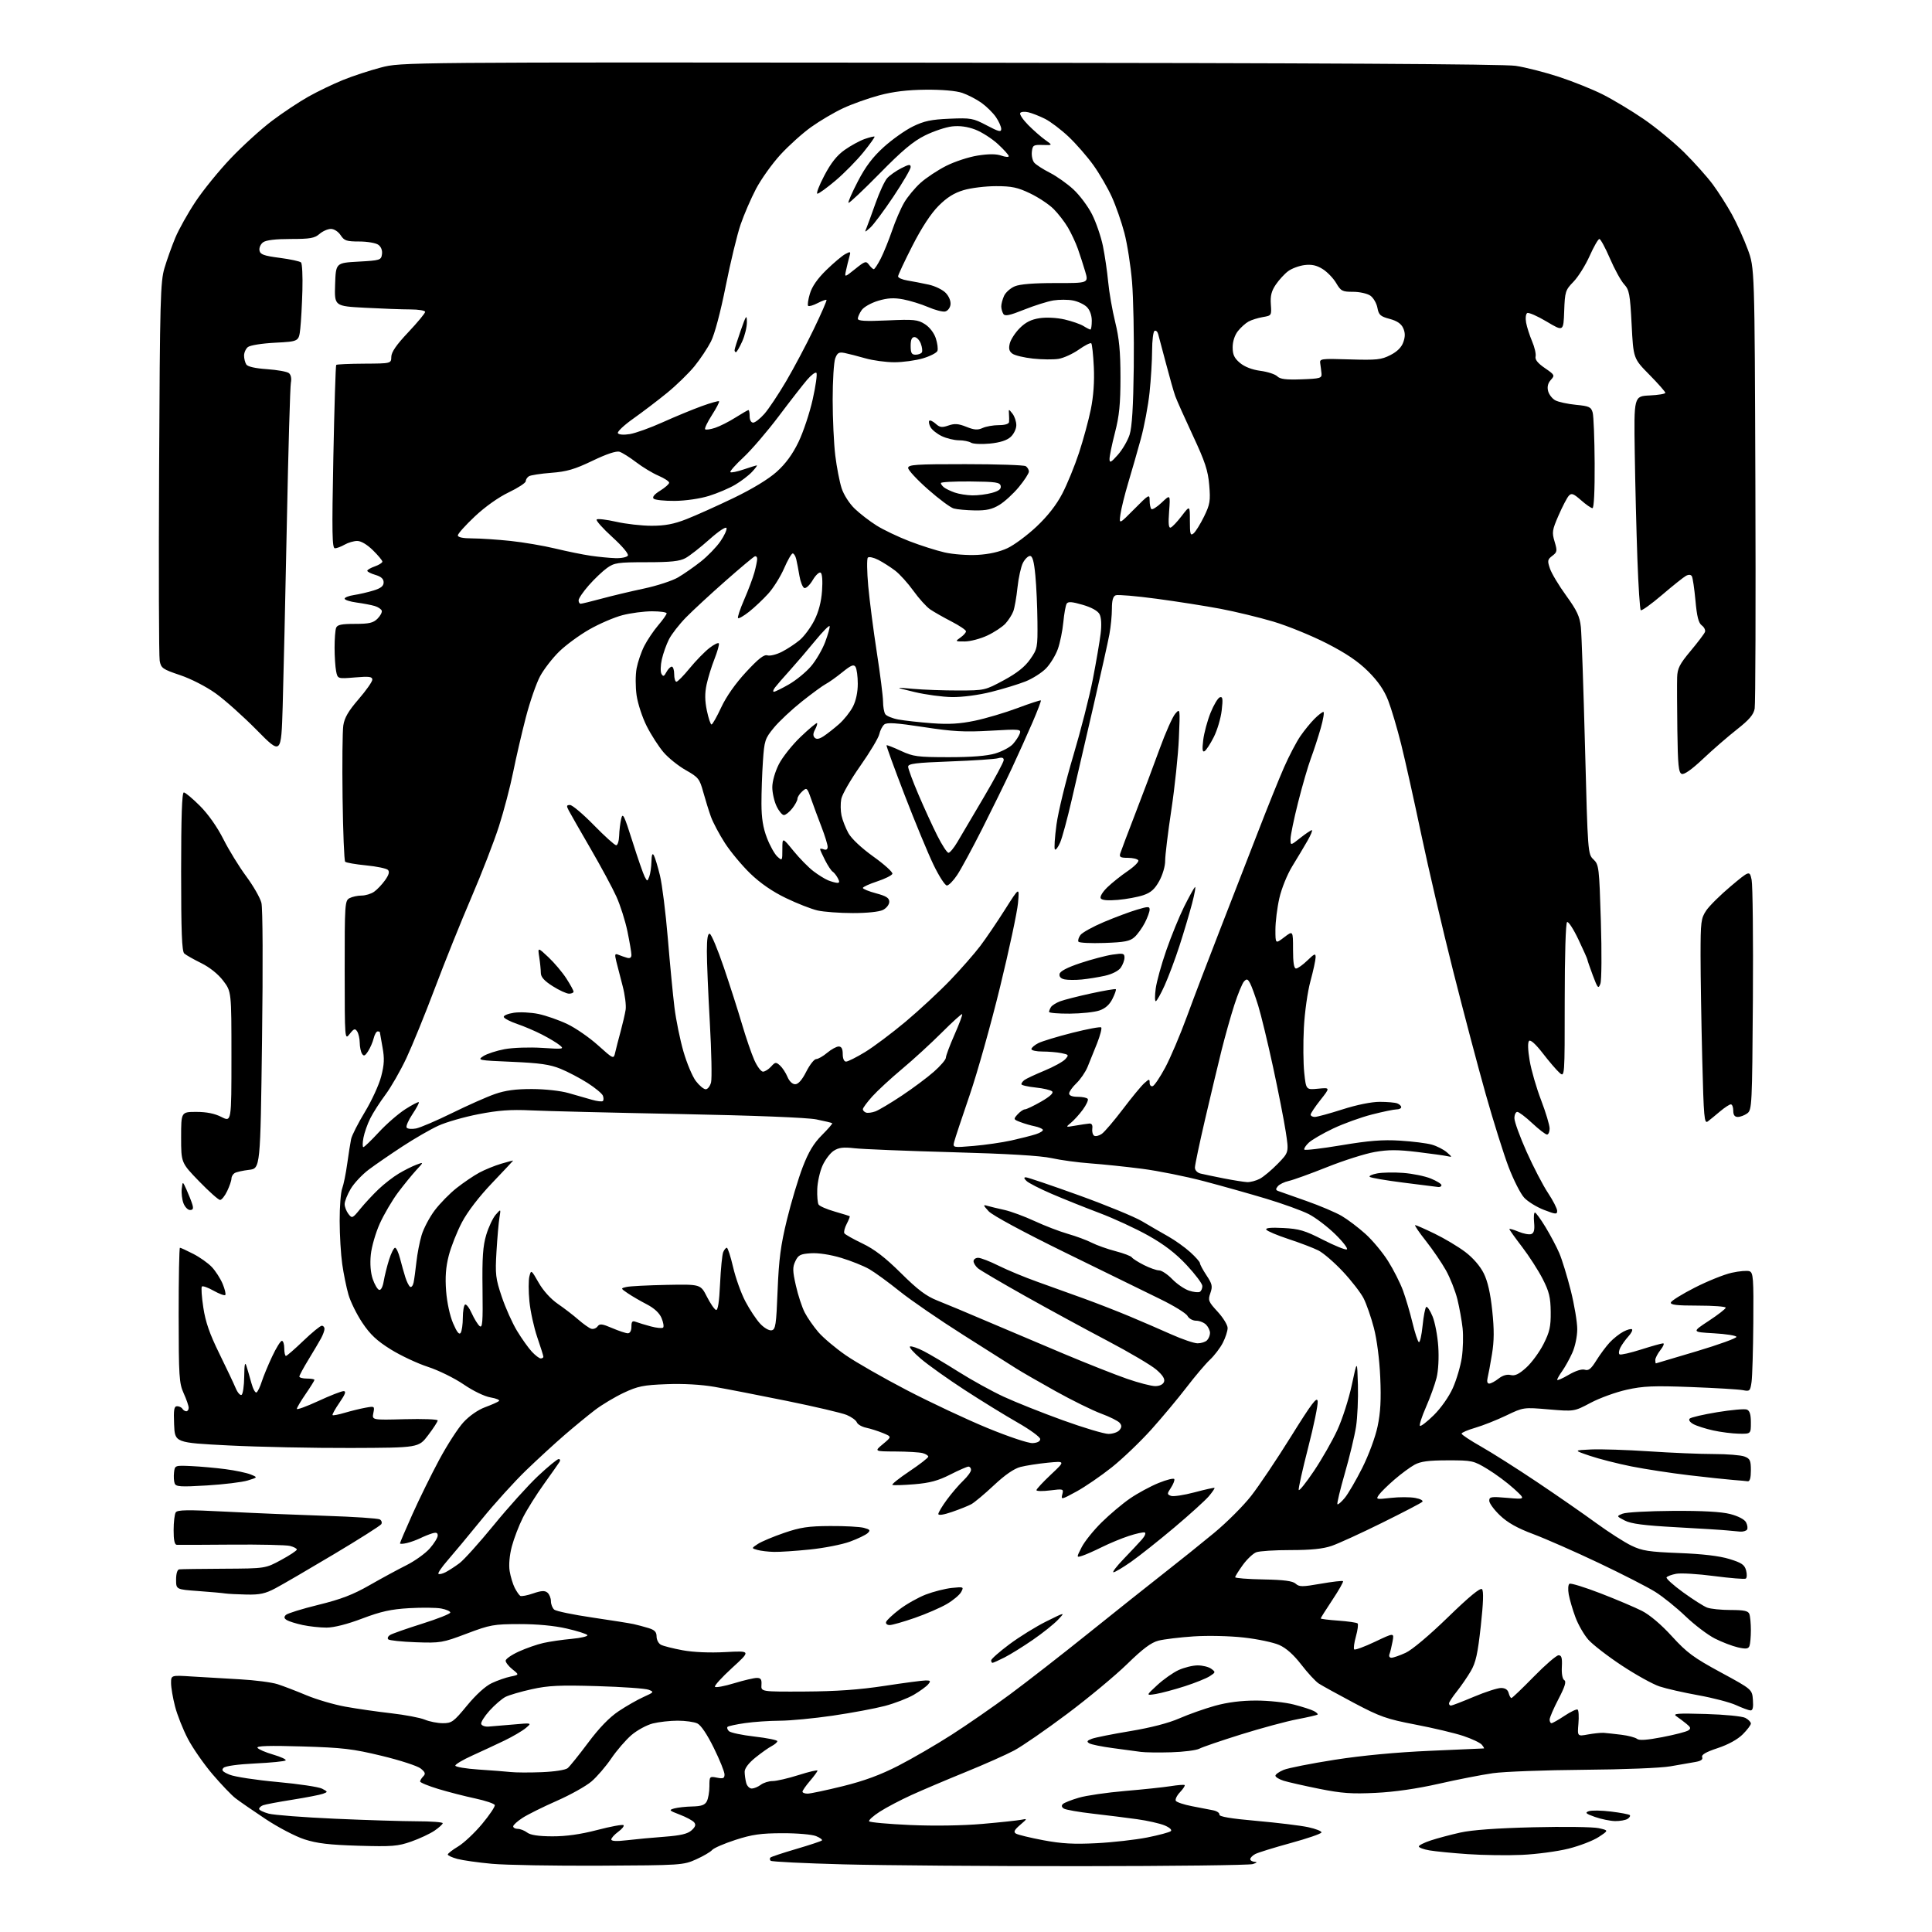 <?xml version="1.0" encoding="UTF-8" standalone="no"?>
<svg 
  version="1.1" 
  xmlns="http://www.w3.org/2000/svg" 
  xmlns:xlink="http://www.w3.org/1999/xlink" 
  xmlns:svg="http://www.w3.org/2000/svg"
  xmlns:rdf="http://www.w3.org/1999/02/22-rdf-syntax-ns#"
  xmlns:cc="http://creativecommons.org/ns#"
  xmlns:dc="http://purl.org/dc/elements/1.1/"
  viewBox="0 0 768 768"
  width="768"
  height="768"
>
<style>svg {background-color: white; }</style>"
<path stroke="none" fill="black" fill-rule="evenodd" d="M238.50,741.64C220.35,741.73 201.03,741.39 195.56,740.89C190.09,740.39 183.90,739.51 181.81,738.95C179.71,738.38 178.00,737.60 178.00,737.20C178.00,736.80 179.86,735.35 182.13,733.99C184.41,732.62 188.69,728.59 191.65,725.04C194.61,721.49 196.87,718.11 196.68,717.54C196.49,716.97 192.99,715.79 188.89,714.91C184.80,714.04 178.19,712.34 174.22,711.14C170.25,709.93 167.00,708.60 167.00,708.17C167.00,707.75 167.56,706.83 168.25,706.13C169.25,705.11 169.06,704.49 167.25,703.02C166.02,702.01 159.05,699.74 151.77,697.98C140.16,695.18 136.28,694.72 120.12,694.24C106.97,693.85 101.89,694.01 102.36,694.78C102.73,695.38 105.55,696.60 108.63,697.49C111.70,698.39 113.91,699.42 113.54,699.79C113.18,700.16 107.74,700.70 101.47,701.00C94.59,701.33 89.58,702.02 88.85,702.75C87.91,703.69 88.44,704.28 91.25,705.46C93.23,706.29 101.80,707.60 110.28,708.37C118.77,709.14 126.77,710.34 128.07,711.04C130.37,712.27 130.38,712.32 128.39,713.05C127.27,713.47 121.79,714.53 116.22,715.42C110.65,716.30 105.40,717.29 104.55,717.62C103.70,717.95 103.00,718.60 103.00,719.07C103.00,719.54 104.71,720.38 106.80,720.95C108.89,721.51 120.70,722.42 133.05,722.97C145.40,723.52 160.11,723.98 165.75,723.99C171.39,723.99 176.00,724.34 175.99,724.75C175.99,725.16 174.51,726.50 172.71,727.73C170.91,728.95 166.75,730.90 163.47,732.05C158.15,733.92 155.87,734.10 142.50,733.71C130.87,733.36 126.04,732.79 121.00,731.16C117.42,730.00 110.45,726.35 105.50,723.05C100.55,719.76 95.21,716.07 93.63,714.85C92.05,713.64 87.94,709.34 84.49,705.30C81.05,701.27 76.64,694.93 74.70,691.23C72.76,687.53 70.46,681.74 69.59,678.36C68.71,674.98 68.00,670.79 68.00,669.05C68.00,665.90 68.00,665.90 76.25,666.43C80.79,666.72 89.37,667.23 95.33,667.55C101.29,667.88 108.04,668.75 110.33,669.49C112.62,670.22 117.78,672.21 121.80,673.89C125.81,675.57 132.78,677.62 137.30,678.43C141.81,679.25 150.00,680.43 155.50,681.05C161.00,681.68 167.02,682.82 168.87,683.59C170.73,684.37 173.96,685.00 176.06,685.00C179.58,685.00 180.34,684.44 185.65,677.99C189.20,673.68 192.98,670.24 195.46,669.08C197.68,668.03 201.06,666.85 202.96,666.46C206.42,665.75 206.42,665.75 203.71,663.59C202.22,662.40 201.00,660.85 201.00,660.16C201.00,659.46 203.36,657.82 206.25,656.51C209.14,655.19 213.53,653.66 216.00,653.11C218.47,652.55 223.54,651.81 227.26,651.47C230.98,651.12 233.78,650.45 233.49,649.98C233.20,649.51 229.48,648.33 225.23,647.36C220.30,646.23 213.51,645.59 206.50,645.60C196.22,645.62 194.84,645.87 185.50,649.40C175.90,653.03 175.09,653.16 165.31,652.82C159.71,652.62 154.77,652.10 154.34,651.67C153.91,651.24 154.22,650.47 155.03,649.95C155.84,649.43 161.56,647.42 167.75,645.47C173.94,643.52 179.00,641.52 179.00,641.01C179.00,640.50 177.38,639.79 175.40,639.41C173.41,639.04 167.68,638.98 162.65,639.27C155.44,639.69 151.49,640.56 144.00,643.39C138.02,645.66 132.76,646.99 129.80,647.00C127.21,647.00 122.94,646.54 120.30,645.97C117.66,645.40 114.83,644.52 114.01,644.01C112.91,643.33 112.81,642.79 113.64,641.96C114.25,641.35 120.06,639.54 126.55,637.95C135.59,635.73 140.35,633.90 146.92,630.13C151.64,627.43 158.24,623.85 161.59,622.18C164.93,620.50 169.10,617.51 170.84,615.53C172.58,613.55 174.00,611.24 174.00,610.40C174.00,609.27 173.41,609.05 171.75,609.56C170.51,609.94 168.38,610.81 167.00,611.49C165.62,612.16 163.26,613.02 161.75,613.38C160.24,613.74 159.00,613.80 159.00,613.51C159.00,613.21 161.20,608.05 163.90,602.03C166.59,596.01 171.39,586.26 174.56,580.35C177.73,574.44 182.08,567.70 184.24,565.36C186.57,562.83 190.05,560.41 192.83,559.39C195.40,558.44 197.88,557.34 198.35,556.94C198.81,556.54 197.31,555.89 195.01,555.50C192.58,555.09 188.09,552.92 184.28,550.31C180.68,547.85 174.30,544.71 170.12,543.35C165.93,541.99 159.26,538.86 155.31,536.40C149.81,532.98 147.17,530.50 144.05,525.84C141.81,522.49 139.32,517.44 138.51,514.62C137.70,511.81 136.59,506.35 136.04,502.50C135.49,498.65 135.03,490.92 135.02,485.32C135.01,479.71 135.46,473.92 136.02,472.45C136.58,470.97 137.48,466.55 138.02,462.63C138.57,458.71 139.26,454.29 139.57,452.80C139.88,451.32 142.35,446.47 145.05,442.02C147.75,437.56 150.67,431.22 151.52,427.91C152.76,423.13 152.87,420.74 152.04,416.26C151.47,413.17 151.00,410.49 151.00,410.32C151.00,410.14 150.60,410.00 150.11,410.00C149.62,410.00 148.91,411.24 148.54,412.75C148.17,414.26 147.17,416.57 146.32,417.88C145.10,419.77 144.60,419.98 143.91,418.88C143.42,418.12 143.02,416.15 143.00,414.50C142.98,412.85 142.52,410.82 141.98,410.00C141.14,408.73 140.68,408.88 139.01,411.00C137.04,413.50 137.04,413.50 137.02,385.79C137.00,359.40 137.09,358.02 138.93,357.04C140.00,356.47 142.15,356.00 143.71,356.00C145.28,356.00 147.53,355.32 148.72,354.48C149.91,353.65 151.87,351.59 153.07,349.90C154.59,347.77 154.93,346.53 154.20,345.80C153.62,345.22 149.72,344.41 145.54,344.00C141.35,343.59 137.60,342.94 137.21,342.55C136.82,342.16 136.36,330.74 136.18,317.17C136.00,303.60 136.13,290.64 136.47,288.38C136.93,285.31 138.49,282.64 142.54,277.95C145.54,274.48 148.00,270.99 148.00,270.18C148.00,268.97 146.77,268.81 141.11,269.29C134.22,269.86 134.22,269.86 133.61,266.81C133.28,265.13 133.00,260.92 133.00,257.46C133.00,254.00 133.27,250.45 133.61,249.58C134.08,248.35 135.74,248.00 141.11,248.00C146.74,248.00 148.38,247.62 150.06,245.94C151.20,244.80 151.96,243.37 151.75,242.75C151.54,242.13 150.28,241.29 148.94,240.89C147.60,240.49 144.36,239.87 141.75,239.52C139.14,239.17 137.00,238.48 137.00,237.98C137.00,237.49 138.69,236.84 140.75,236.53C142.81,236.22 146.30,235.41 148.50,234.73C151.42,233.83 152.50,232.96 152.50,231.50C152.50,230.11 151.51,229.21 149.25,228.54C147.46,228.02 146.00,227.27 146.00,226.89C146.00,226.51 147.35,225.73 149.00,225.15C150.65,224.57 152.00,223.72 152.00,223.25C152.00,222.79 150.29,220.74 148.21,218.70C145.87,216.42 143.48,215.01 141.96,215.04C140.61,215.05 138.38,215.71 137.00,216.50C135.62,217.29 133.89,217.95 133.14,217.96C132.02,217.99 131.91,211.95 132.51,181.75C132.91,161.81 133.42,145.30 133.65,145.06C133.87,144.81 138.88,144.59 144.78,144.56C155.50,144.50 155.50,144.50 155.55,141.84C155.58,139.96 157.57,137.07 162.30,132.07C165.98,128.16 169.00,124.52 169.00,123.98C169.00,123.44 166.37,123.00 163.16,123.00C159.94,123.00 151.83,122.70 145.12,122.34C132.93,121.69 132.93,121.69 133.21,113.09C133.50,104.50 133.50,104.50 142.50,104.00C151.12,103.52 151.51,103.40 151.84,101.06C152.06,99.55 151.50,98.11 150.40,97.31C149.42,96.59 146.01,96.00 142.83,96.00C137.76,96.00 136.84,95.69 135.41,93.50C134.47,92.07 132.82,91.00 131.54,91.00C130.31,91.00 128.27,91.90 127.00,93.00C125.06,94.69 123.26,95.00 115.54,95.00C109.55,95.00 105.76,95.45 104.58,96.32C103.59,97.04 102.95,98.50 103.15,99.57C103.46,101.17 104.84,101.67 111.19,102.50C115.40,103.05 119.22,103.87 119.67,104.33C120.12,104.78 120.36,109.73 120.21,115.33C120.06,120.92 119.68,127.80 119.37,130.62C118.80,135.74 118.80,135.74 109.42,136.23C104.05,136.51 99.39,137.26 98.52,137.98C97.68,138.68 97.01,140.20 97.02,141.37C97.02,142.54 97.42,144.12 97.90,144.88C98.46,145.75 101.44,146.43 106.14,146.75C110.19,147.03 114.10,147.73 114.84,148.32C115.65,148.97 115.96,150.45 115.63,152.11C115.33,153.61 114.60,178.83 114.02,208.17C113.43,237.50 112.69,270.18 112.37,280.79C111.78,300.07 111.78,300.07 102.06,290.21C96.71,284.78 89.36,278.22 85.72,275.62C81.92,272.91 75.90,269.82 71.58,268.37C64.65,266.04 64.01,265.59 63.48,262.67C63.16,260.93 63.05,226.43 63.25,186.00C63.57,118.86 63.76,111.98 65.40,106.50C66.38,103.20 68.32,97.80 69.69,94.50C71.07,91.20 74.67,84.76 77.70,80.20C80.72,75.63 87.04,67.85 91.75,62.91C96.45,57.97 103.83,51.26 108.14,48.02C112.45,44.77 118.97,40.44 122.64,38.39C126.30,36.34 132.45,33.38 136.29,31.82C140.13,30.25 146.93,28.02 151.39,26.85C159.50,24.72 159.50,24.72 377.50,24.92C523.81,25.05 597.80,25.46 602.50,26.17C606.35,26.74 614.04,28.70 619.58,30.51C625.13,32.33 633.01,35.48 637.08,37.53C641.16,39.58 648.47,43.97 653.33,47.29C658.19,50.61 665.46,56.60 669.50,60.59C673.53,64.59 678.66,70.33 680.90,73.36C683.13,76.39 686.55,81.75 688.49,85.28C690.43,88.81 693.25,95.02 694.75,99.10C697.49,106.50 697.49,106.50 697.79,192.50C697.96,239.80 697.83,279.93 697.51,281.68C697.08,284.09 695.35,286.11 690.47,289.95C686.92,292.74 680.86,297.99 677.02,301.62C672.52,305.87 669.48,308.02 668.51,307.64C667.26,307.16 666.96,304.19 666.77,290.28C666.65,281.05 666.61,271.59 666.69,269.25C666.80,265.70 667.67,263.99 672.03,258.77C674.90,255.34 677.47,251.95 677.75,251.22C678.02,250.50 677.46,249.33 676.50,248.62C675.20,247.67 674.55,245.14 673.97,238.72C673.53,233.98 672.89,229.63 672.53,229.05C672.12,228.38 671.26,228.33 670.19,228.91C669.26,229.41 664.98,232.82 660.68,236.50C656.37,240.18 652.57,242.90 652.23,242.56C651.88,242.22 651.28,233.06 650.89,222.22C650.50,211.37 650.02,192.38 649.84,180.00C649.50,157.50 649.50,157.50 655.75,157.20C659.19,157.04 662.00,156.57 662.00,156.15C662.00,155.74 659.14,152.50 655.65,148.95C649.29,142.50 649.29,142.50 648.60,129.00C647.97,116.86 647.67,115.25 645.61,113.00C644.35,111.63 641.81,107.01 639.98,102.75C638.14,98.49 636.25,95.00 635.78,95.00C635.30,95.00 633.56,98.04 631.90,101.75C630.24,105.46 627.35,110.08 625.48,112.00C622.26,115.32 622.07,115.91 621.79,123.66C621.50,131.82 621.50,131.82 614.80,127.82C611.11,125.62 607.64,124.10 607.08,124.45C606.52,124.80 606.33,126.52 606.66,128.29C606.98,130.05 608.06,133.39 609.04,135.70C610.03,138.01 610.65,140.71 610.42,141.70C610.13,142.94 611.28,144.38 614.10,146.31C618.03,149.01 618.13,149.20 616.48,151.02C615.33,152.29 614.97,153.75 615.39,155.43C615.74,156.81 617.03,158.48 618.26,159.14C619.49,159.80 623.18,160.60 626.46,160.92C631.74,161.43 632.49,161.79 633.11,164.00C633.49,165.38 633.85,174.49 633.90,184.25C633.96,195.06 633.62,202.00 633.03,202.00C632.50,202.00 630.45,200.58 628.48,198.84C625.43,196.17 624.69,195.90 623.61,197.09C622.91,197.87 621.08,201.37 619.55,204.89C617.01,210.71 616.87,211.63 617.98,215.31C619.09,219.02 619.01,219.48 617.07,220.95C615.16,222.39 615.06,222.90 616.13,226.02C616.78,227.94 619.68,232.78 622.59,236.78C626.88,242.71 627.97,245.04 628.42,249.28C628.72,252.15 629.46,273.62 630.07,297.00C631.17,339.10 631.20,339.52 633.43,341.64C635.59,343.70 635.71,344.70 636.37,366.22C636.75,378.65 636.67,389.72 636.18,391.04C635.38,393.21 635.12,392.92 633.15,387.67C631.97,384.51 631.00,381.70 631.00,381.43C631.00,381.16 629.40,377.57 627.44,373.45C625.49,369.33 623.46,366.21 622.94,366.54C622.39,366.88 622.00,379.63 622.00,397.71C622.00,428.31 622.00,428.31 619.88,426.40C618.71,425.36 615.73,421.88 613.26,418.67C610.47,415.06 608.40,413.20 607.83,413.77C607.25,414.35 607.34,417.33 608.06,421.60C608.70,425.40 610.75,432.48 612.62,437.35C614.48,442.22 616.00,447.28 616.00,448.60C616.00,449.92 615.53,451.00 614.96,451.00C614.38,451.00 611.75,448.97 609.10,446.50C606.46,444.02 603.78,442.00 603.15,442.00C602.52,442.00 602.00,443.13 602.00,444.51C602.00,445.90 604.19,451.91 606.86,457.88C609.53,463.85 613.36,471.21 615.36,474.22C617.36,477.24 619.00,480.44 619.00,481.34C619.00,482.80 618.45,482.76 613.75,480.95C610.86,479.84 607.32,477.65 605.88,476.09C604.43,474.53 601.65,469.03 599.68,463.88C597.72,458.72 593.64,445.73 590.61,435.00C587.58,424.27 581.73,402.13 577.60,385.78C573.48,369.44 567.80,345.14 564.99,331.78C562.18,318.43 558.59,302.29 557.00,295.92C555.42,289.55 553.08,281.68 551.81,278.42C550.20,274.30 547.79,270.80 543.88,266.90C539.88,262.92 535.11,259.69 527.37,255.73C521.37,252.67 511.83,248.78 506.16,247.09C500.48,245.41 491.04,243.12 485.17,242.01C479.30,240.90 467.87,239.10 459.78,238.02C451.68,236.93 444.36,236.31 443.53,236.63C442.45,237.04 442.00,238.63 442.00,241.97C442.00,244.59 441.56,249.15 441.01,252.11C440.47,255.08 437.57,268.07 434.58,281.00C431.58,293.93 427.72,310.57 426.01,318.00C424.30,325.43 422.24,333.03 421.43,334.90C420.63,336.77 419.69,338.02 419.34,337.67C418.99,337.33 419.28,332.87 419.97,327.77C420.67,322.67 423.66,310.40 426.62,300.50C429.57,290.60 433.09,276.88 434.42,270.00C435.75,263.12 437.15,254.97 437.52,251.87C437.95,248.33 437.78,245.47 437.08,244.14C436.37,242.82 433.89,241.44 430.35,240.41C426.08,239.17 424.57,239.07 424.01,239.98C423.61,240.64 423.01,243.95 422.69,247.34C422.37,250.73 421.39,255.52 420.51,258.00C419.63,260.47 417.52,263.93 415.82,265.69C414.12,267.44 410.42,269.79 407.61,270.90C404.80,272.01 398.68,273.88 394.00,275.05C389.02,276.30 382.60,277.15 378.50,277.10C374.65,277.05 367.90,276.14 363.50,275.08C355.50,273.15 355.50,273.15 363.00,273.83C367.12,274.20 375.23,274.49 381.00,274.48C391.36,274.47 391.60,274.41 399.00,270.42C404.28,267.56 407.38,265.10 409.50,262.08C412.40,257.95 412.50,257.44 412.40,247.15C412.35,241.29 411.98,233.01 411.57,228.75C411.04,223.16 410.44,221.00 409.44,221.00C408.68,221.00 407.41,222.24 406.63,223.75C405.85,225.26 404.88,229.65 404.47,233.50C404.07,237.35 403.32,241.62 402.80,243.00C402.29,244.38 400.88,246.57 399.68,247.88C398.48,249.19 395.25,251.33 392.50,252.62C389.75,253.92 385.71,254.98 383.53,254.99C379.65,255.00 379.61,254.96 381.78,253.44C383.00,252.59 384.00,251.47 384.00,250.96C384.00,250.45 381.41,248.70 378.25,247.07C375.09,245.44 371.27,243.27 369.77,242.25C368.27,241.23 365.27,237.90 363.09,234.86C360.91,231.82 357.64,228.20 355.82,226.82C353.99,225.43 350.99,223.52 349.14,222.56C347.28,221.61 345.42,221.21 344.98,221.66C344.55,222.12 344.62,227.22 345.14,233.00C345.67,238.78 347.20,250.63 348.55,259.34C349.90,268.05 351.01,276.83 351.02,278.84C351.02,280.85 351.42,283.11 351.89,283.86C352.36,284.60 354.72,285.58 357.12,286.02C359.53,286.46 365.55,287.13 370.50,287.50C377.20,288.00 381.54,287.74 387.50,286.50C391.90,285.58 399.54,283.32 404.47,281.47C409.41,279.62 413.59,278.25 413.76,278.43C413.93,278.60 412.44,282.51 410.46,287.12C408.47,291.73 404.74,300.00 402.18,305.50C399.61,311.00 394.31,321.82 390.40,329.55C386.49,337.28 382.04,345.50 380.51,347.80C378.98,350.11 377.13,352.00 376.40,352.00C375.66,352.00 373.27,348.29 371.08,343.75C368.89,339.21 363.73,326.74 359.60,316.03C355.48,305.32 352.24,296.43 352.41,296.26C352.57,296.09 355.14,297.09 358.10,298.47C363.03,300.76 364.69,300.98 377.07,300.99C386.17,301.00 392.28,300.51 395.63,299.52C398.37,298.70 401.54,297.02 402.66,295.77C403.78,294.52 405.00,292.66 405.37,291.63C406.00,289.84 405.47,289.79 393.65,290.47C383.38,291.06 378.84,290.81 367.08,289.01C356.29,287.36 352.57,287.11 351.51,287.99C350.75,288.62 349.86,290.36 349.53,291.85C349.21,293.34 345.81,299.01 341.98,304.46C338.15,309.90 334.75,315.82 334.42,317.60C334.08,319.38 334.12,322.34 334.51,324.17C334.90,326.00 336.13,329.15 337.25,331.18C338.48,333.39 342.44,337.11 347.20,340.52C351.55,343.63 354.94,346.70 354.74,347.34C354.54,347.98 351.82,349.34 348.69,350.37C345.56,351.40 343.00,352.57 343.00,352.97C343.00,353.38 345.36,354.34 348.25,355.11C352.32,356.20 353.50,356.96 353.50,358.48C353.50,359.57 352.39,361.00 351.00,361.71C349.50,362.46 344.69,362.97 339.00,362.96C333.77,362.96 327.48,362.49 325.00,361.93C322.52,361.36 316.86,359.15 312.42,357.00C307.11,354.45 302.26,351.11 298.30,347.29C294.98,344.09 290.43,338.63 288.19,335.17C285.95,331.70 283.44,326.98 282.61,324.68C281.78,322.38 280.41,317.96 279.55,314.85C278.11,309.60 277.61,308.97 272.64,306.16C269.69,304.50 265.70,301.30 263.78,299.06C261.86,296.81 258.85,292.15 257.10,288.69C255.34,285.23 253.52,279.68 253.05,276.36C252.58,273.00 252.58,268.27 253.06,265.69C253.54,263.15 254.91,259.13 256.11,256.78C257.31,254.43 259.80,250.73 261.64,248.57C263.49,246.41 265.00,244.27 265.00,243.82C265.00,243.37 262.39,243.00 259.21,243.00C256.03,243.00 250.74,243.69 247.46,244.54C244.18,245.39 238.25,247.94 234.29,250.20C230.32,252.46 224.91,256.43 222.27,259.02C219.63,261.60 216.23,265.99 214.72,268.77C213.21,271.55 210.65,278.93 209.03,285.17C207.41,291.40 205.14,301.21 203.98,306.96C202.83,312.71 200.28,322.39 198.34,328.46C196.39,334.53 191.47,347.24 187.40,356.70C183.33,366.15 176.82,382.35 172.92,392.70C169.03,403.04 163.90,415.61 161.54,420.64C159.17,425.67 155.43,432.19 153.23,435.14C151.03,438.09 148.31,442.32 147.20,444.55C146.08,446.77 144.85,450.26 144.47,452.30C144.09,454.33 144.08,456.00 144.44,456.00C144.81,456.00 147.57,453.34 150.58,450.09C153.59,446.83 158.31,442.73 161.07,440.96C163.82,439.19 166.26,437.92 166.48,438.14C166.70,438.37 165.56,440.50 163.96,442.90C162.35,445.29 161.31,447.69 161.64,448.22C161.97,448.76 163.65,448.92 165.37,448.59C167.09,448.25 173.55,445.48 179.73,442.44C185.91,439.40 193.56,436.00 196.73,434.90C200.88,433.45 205.02,432.89 211.50,432.91C216.64,432.92 222.86,433.61 226.00,434.51C229.03,435.38 233.20,436.58 235.29,437.17C237.37,437.77 239.34,438.00 239.66,437.67C239.98,437.35 239.98,436.40 239.66,435.55C239.34,434.71 236.61,432.45 233.60,430.52C230.59,428.60 225.74,426.05 222.82,424.86C218.61,423.14 214.58,422.57 203.53,422.09C190.04,421.52 189.66,421.44 192.13,419.83C193.54,418.91 197.34,417.67 200.59,417.06C203.90,416.45 210.47,416.23 215.50,416.55C223.96,417.10 224.38,417.03 222.50,415.49C221.40,414.58 218.25,412.69 215.50,411.28C212.75,409.86 208.28,407.95 205.56,407.03C202.84,406.11 200.46,404.87 200.26,404.29C200.07,403.71 201.87,402.95 204.26,402.59C206.65,402.23 211.06,402.45 214.05,403.07C217.05,403.70 222.20,405.50 225.50,407.07C228.80,408.64 234.30,412.44 237.72,415.52C243.94,421.10 243.94,421.10 244.57,418.30C244.92,416.76 245.88,413.02 246.71,410.00C247.53,406.98 248.43,403.10 248.70,401.39C248.97,399.68 248.42,395.40 247.49,391.89C246.56,388.37 245.43,384.00 244.99,382.18C244.29,379.30 244.40,378.95 245.84,379.54C246.75,379.92 248.29,380.45 249.25,380.73C250.42,381.07 251.00,380.68 251.00,379.57C251.00,378.66 250.29,374.47 249.42,370.25C248.55,366.04 246.57,359.81 245.03,356.42C243.50,353.02 238.88,344.45 234.77,337.37C230.66,330.29 226.77,323.49 226.12,322.25C225.11,320.34 225.18,320.00 226.59,320.00C227.50,320.00 231.76,323.60 236.06,328.00C240.36,332.40 244.36,336.00 244.94,336.00C245.52,336.00 246.05,334.31 246.12,332.25C246.18,330.19 246.55,327.15 246.93,325.50C247.54,322.87 248.09,323.98 251.42,334.50C253.50,341.10 255.69,347.39 256.26,348.48C257.31,350.45 257.32,350.45 258.09,348.48C258.51,347.39 258.90,344.70 258.96,342.50C259.03,339.76 259.33,338.97 259.91,340.00C260.38,340.82 261.47,344.43 262.34,348.00C263.21,351.57 264.62,362.82 265.47,373.00C266.31,383.18 267.50,395.55 268.11,400.50C268.72,405.45 270.33,413.32 271.68,417.99C273.03,422.66 275.25,427.95 276.62,429.74C277.98,431.53 279.75,433.00 280.53,433.00C281.32,433.00 282.28,431.76 282.66,430.25C283.04,428.74 282.82,418.05 282.17,406.50C281.51,394.95 280.98,382.20 280.99,378.17C281.00,373.05 281.35,370.95 282.16,371.22C282.80,371.43 285.31,377.43 287.73,384.55C290.15,391.67 293.40,401.82 294.95,407.10C296.50,412.37 298.70,418.79 299.83,421.35C300.96,423.91 302.52,426.00 303.29,426.00C304.06,426.00 305.51,425.10 306.51,423.99C308.17,422.15 308.47,422.12 310.07,423.56C311.03,424.43 312.36,426.46 313.03,428.07C313.76,429.83 314.99,431.00 316.10,431.00C317.33,431.00 318.83,429.30 320.50,426.00C321.89,423.25 323.67,421.00 324.44,421.00C325.21,421.00 327.18,419.88 328.82,418.50C330.45,417.13 332.51,416.00 333.39,416.00C334.51,416.00 335.00,416.91 335.00,419.00C335.00,420.82 335.52,422.00 336.32,422.00C337.04,422.00 340.42,420.31 343.81,418.25C347.21,416.19 354.46,410.75 359.93,406.18C365.39,401.60 373.40,394.17 377.71,389.68C382.03,385.18 387.42,379.02 389.70,376.00C391.98,372.98 396.41,366.45 399.54,361.50C405.25,352.50 405.25,352.50 404.67,359.00C404.35,362.57 401.15,377.58 397.54,392.34C393.94,407.10 388.50,426.45 385.45,435.34C382.40,444.23 379.64,452.56 379.31,453.87C378.72,456.23 378.72,456.23 387.11,455.52C391.73,455.12 398.43,454.15 402.00,453.36C405.57,452.56 409.97,451.45 411.76,450.88C413.55,450.31 414.80,449.48 414.53,449.05C414.26,448.61 412.79,448.01 411.27,447.70C409.75,447.40 407.20,446.65 405.62,446.05C402.82,444.98 402.79,444.89 404.52,442.97C405.51,441.89 406.80,441.00 407.40,440.99C408.01,440.99 410.91,439.60 413.86,437.91C417.34,435.91 418.89,434.49 418.26,433.86C417.72,433.32 414.75,432.62 411.64,432.30C408.54,431.98 406.00,431.39 406.00,430.98C406.00,430.58 406.56,429.82 407.25,429.31C407.94,428.79 411.50,427.13 415.16,425.61C418.83,424.09 422.56,422.04 423.45,421.06C424.97,419.37 424.88,419.23 421.91,418.63C420.17,418.28 416.78,418.00 414.37,418.00C411.97,418.00 410.00,417.56 410.00,417.03C410.00,416.49 411.24,415.43 412.75,414.66C414.26,413.90 420.37,412.04 426.32,410.54C432.27,409.04 437.41,408.08 437.75,408.42C438.08,408.75 437.34,411.61 436.10,414.76C434.85,417.92 433.14,422.15 432.30,424.18C431.45,426.20 429.47,429.10 427.88,430.61C426.30,432.13 425.00,433.96 425.00,434.69C425.00,435.52 426.27,436.00 428.44,436.00C430.33,436.00 432.12,436.38 432.41,436.85C432.70,437.32 431.81,439.23 430.44,441.10C429.07,442.97 426.94,445.32 425.72,446.32C423.51,448.14 423.52,448.14 427.50,447.45C429.70,447.07 432.18,446.70 433.00,446.63C433.99,446.54 434.40,447.23 434.20,448.66C434.04,449.85 434.38,451.11 434.95,451.47C435.53,451.82 436.89,451.49 437.99,450.72C439.09,449.95 442.85,445.53 446.36,440.91C449.86,436.28 453.69,431.64 454.86,430.60C456.83,428.84 457.00,428.83 457.00,430.43C457.00,431.38 457.55,431.98 458.22,431.76C458.90,431.53 461.12,428.23 463.17,424.42C465.22,420.61 469.13,411.42 471.85,404.00C474.57,396.57 480.49,381.05 485.00,369.50C489.51,357.95 496.27,340.57 500.01,330.87C503.75,321.18 508.44,309.54 510.43,305.02C512.42,300.49 515.34,294.92 516.91,292.64C518.48,290.36 521.00,287.26 522.52,285.75C524.03,284.24 525.63,283.00 526.07,283.00C526.50,283.00 526.02,285.93 525.00,289.51C523.97,293.10 522.21,298.49 521.08,301.51C519.96,304.52 517.68,312.36 516.02,318.94C514.36,325.51 513.00,332.07 513.00,333.53C513.00,336.17 513.00,336.17 516.89,333.08C519.04,331.39 521.10,330.00 521.48,330.00C521.86,330.00 521.07,331.91 519.73,334.25C518.39,336.59 515.68,341.13 513.70,344.34C511.68,347.64 509.44,353.17 508.56,357.04C507.70,360.81 507.00,366.45 507.00,369.57C507.00,375.24 507.00,375.24 510.50,372.57C514.00,369.90 514.00,369.90 514.00,377.45C514.00,382.66 514.37,385.00 515.20,385.00C515.86,385.00 517.89,383.56 519.70,381.80C522.53,379.06 523.00,378.88 522.98,380.55C522.97,381.62 522.05,385.88 520.93,390.00C519.78,394.21 518.63,402.37 518.31,408.60C517.99,414.70 518.06,422.74 518.46,426.47C519.18,433.24 519.18,433.24 523.99,432.77C528.80,432.31 528.80,432.31 524.90,437.25C522.75,439.96 521.00,442.59 521.00,443.09C521.00,443.59 521.74,444.00 522.65,444.00C523.55,444.00 528.51,442.65 533.66,441.00C539.30,439.19 545.17,438.00 548.43,438.00C551.40,438.00 554.55,438.27 555.42,438.61C556.29,438.94 557.00,439.62 557.00,440.11C557.00,440.60 556.17,441.00 555.16,441.00C554.15,441.00 549.76,441.91 545.41,443.02C541.06,444.12 534.12,446.63 530.00,448.58C525.88,450.53 521.50,453.07 520.28,454.21C519.06,455.35 518.25,456.60 518.48,456.98C518.72,457.35 525.34,456.58 533.20,455.26C544.13,453.43 549.62,452.99 556.50,453.42C561.45,453.72 567.15,454.44 569.17,455.01C571.19,455.58 573.89,456.96 575.17,458.08C577.29,459.92 577.32,460.06 575.50,459.63C574.40,459.37 568.98,458.61 563.45,457.94C555.59,456.99 551.88,456.99 546.49,457.93C542.69,458.59 534.17,461.29 527.54,463.94C520.92,466.58 514.07,469.06 512.32,469.44C510.57,469.82 508.61,470.77 507.96,471.55C507.04,472.66 507.08,473.08 508.14,473.46C508.89,473.72 513.90,475.49 519.27,477.39C524.65,479.28 530.98,481.97 533.35,483.36C535.71,484.74 539.94,487.94 542.75,490.47C545.56,492.99 549.62,497.86 551.77,501.28C553.93,504.70 556.60,509.98 557.71,513.00C558.81,516.02 560.51,521.77 561.47,525.76C562.43,529.75 563.57,533.24 564.01,533.51C564.44,533.77 565.11,530.84 565.50,526.99C565.89,523.14 566.54,519.78 566.96,519.52C567.38,519.27 568.50,520.96 569.46,523.28C570.42,525.60 571.44,530.97 571.73,535.22C572.04,539.75 571.76,544.91 571.05,547.72C570.39,550.35 568.50,555.58 566.85,559.34C565.20,563.10 564.12,566.45 564.45,566.78C564.78,567.11 567.25,565.21 569.95,562.55C572.79,559.75 575.97,555.23 577.51,551.80C578.97,548.54 580.58,543.09 581.09,539.69C581.59,536.28 581.73,531.02 581.41,528.00C581.08,524.98 580.15,519.80 579.34,516.50C578.52,513.20 576.48,508.02 574.80,505.00C573.11,501.98 569.50,496.69 566.78,493.25C564.06,489.81 562.16,487.00 562.56,487.00C562.96,487.00 566.49,488.56 570.40,490.46C574.30,492.36 579.75,495.62 582.50,497.71C585.55,500.02 588.40,503.32 589.81,506.16C591.38,509.32 592.47,514.09 593.19,521.00C593.99,528.55 593.96,533.03 593.08,538.34C592.44,542.28 591.65,546.51 591.34,547.75C591.00,549.15 591.24,550.00 591.98,550.00C592.64,550.00 594.32,549.11 595.71,548.01C597.33,546.74 599.06,546.23 600.52,546.60C602.22,547.02 603.82,546.26 606.71,543.64C608.86,541.70 611.94,537.50 613.56,534.31C616.02,529.45 616.49,527.35 616.43,521.50C616.37,515.71 615.82,513.44 613.23,508.37C611.50,505.00 607.82,499.28 605.05,495.66C602.27,492.04 600.00,488.85 600.00,488.59C600.00,488.32 601.63,488.78 603.62,489.61C605.61,490.44 607.90,490.87 608.72,490.55C609.79,490.14 610.10,488.86 609.83,485.99C609.62,483.80 609.76,482.00 610.15,482.00C610.54,482.00 612.44,484.61 614.37,487.79C616.31,490.98 618.78,495.65 619.85,498.16C620.93,500.68 622.98,507.36 624.41,513.01C625.83,518.67 626.99,525.59 626.98,528.40C626.97,531.29 626.11,535.38 624.99,537.82C623.92,540.20 622.13,543.42 621.02,544.98C619.91,546.53 619.00,548.12 619.00,548.50C619.00,548.88 621.04,548.00 623.53,546.54C626.31,544.91 628.80,544.12 629.98,544.49C631.48,544.97 632.50,544.14 634.57,540.80C636.04,538.44 638.42,535.22 639.87,533.66C641.32,532.10 643.78,530.15 645.34,529.34C646.91,528.52 648.45,528.11 648.76,528.43C649.08,528.75 648.42,530.02 647.30,531.25C646.17,532.49 644.74,534.49 644.12,535.69C643.50,536.89 643.37,538.11 643.82,538.39C644.28,538.67 648.12,537.80 652.36,536.45C656.60,535.10 660.54,534.00 661.11,534.00C661.68,534.00 661.21,535.19 660.07,536.63C658.93,538.08 658.00,539.88 658.00,540.63C658.00,541.39 658.11,541.98 658.25,541.96C658.39,541.94 665.70,539.77 674.50,537.13C683.30,534.50 690.39,531.92 690.26,531.42C690.13,530.91 686.08,530.27 681.26,530.00C672.50,529.50 672.50,529.50 679.25,525.07C682.96,522.63 686.00,520.27 686.00,519.82C686.00,519.37 681.01,519.00 674.92,519.00C666.52,519.00 663.92,518.70 664.20,517.75C664.40,517.06 668.69,514.40 673.72,511.84C678.76,509.27 685.34,506.62 688.35,505.95C691.36,505.27 694.57,505.01 695.48,505.35C696.94,505.92 697.11,508.22 696.97,525.74C696.89,536.61 696.57,547.23 696.27,549.35C695.75,552.97 695.55,553.16 692.82,552.61C691.23,552.30 681.95,551.74 672.18,551.37C657.27,550.81 653.18,550.98 646.64,552.44C642.35,553.39 635.90,555.73 632.30,557.64C625.76,561.11 625.76,561.11 615.68,560.26C605.60,559.40 605.60,559.40 598.74,562.69C594.97,564.50 589.43,566.69 586.44,567.56C583.45,568.43 581.00,569.48 581.00,569.89C581.00,570.31 584.49,572.62 588.75,575.03C593.01,577.44 603.02,583.79 611.00,589.14C618.98,594.49 629.55,601.82 634.50,605.44C639.45,609.05 645.75,613.09 648.50,614.41C652.80,616.48 655.46,616.89 667.50,617.36C676.83,617.72 683.48,618.51 687.43,619.72C692.36,621.23 693.49,622.01 694.10,624.27C694.50,625.76 694.44,627.23 693.97,627.52C693.50,627.81 687.84,627.35 681.40,626.51C674.95,625.66 668.17,625.25 666.33,625.60C664.48,625.94 662.75,626.59 662.48,627.03C662.21,627.47 665.16,630.14 669.03,632.95C672.91,635.77 677.22,638.51 678.60,639.04C679.99,639.57 684.20,640.00 687.96,640.00C693.26,640.00 694.92,640.35 695.39,641.58C695.73,642.45 696.00,645.34 696.00,648.00C696.00,650.66 695.75,653.49 695.44,654.30C694.99,655.46 694.06,655.58 690.86,654.86C688.65,654.36 684.52,652.78 681.68,651.34C678.84,649.90 673.59,645.91 670.01,642.48C666.43,639.05 661.02,634.69 658.00,632.80C654.98,630.90 644.85,625.72 635.50,621.28C626.15,616.84 614.47,611.70 609.54,609.85C603.18,607.47 599.34,605.32 596.29,602.42C593.93,600.18 592.00,597.55 592.00,596.57C592.00,594.98 592.74,594.86 599.25,595.43C606.50,596.07 606.50,596.07 601.81,591.78C599.22,589.42 594.52,585.92 591.34,584.00C585.76,580.62 585.24,580.50 575.53,580.51C567.92,580.51 564.74,580.93 562.33,582.24C560.58,583.19 556.98,585.85 554.33,588.14C551.67,590.43 548.89,593.16 548.15,594.21C546.85,596.05 547.03,596.10 552.84,595.44C556.16,595.06 560.54,595.07 562.57,595.45C564.67,595.84 565.88,596.51 565.38,597.01C564.90,597.49 557.69,601.24 549.36,605.36C541.03,609.48 532.03,613.60 529.36,614.51C525.93,615.69 521.15,616.18 513.09,616.18C506.82,616.17 500.65,616.56 499.38,617.05C498.11,617.53 495.70,619.81 494.03,622.11C492.37,624.42 491.00,626.60 491.00,626.97C491.00,627.34 496.04,627.74 502.21,627.85C510.44,628.01 513.85,628.46 515.04,629.54C516.48,630.84 517.68,630.84 525.05,629.55C529.65,628.75 533.62,628.29 533.87,628.53C534.11,628.78 532.21,632.13 529.65,635.98C527.09,639.83 525.00,643.15 525.00,643.35C525.00,643.56 528.17,643.96 532.04,644.23C535.91,644.51 539.34,645.01 539.67,645.34C540.00,645.67 539.70,647.99 539.00,650.50C538.30,653.01 537.99,655.33 538.32,655.66C538.65,655.99 542.37,654.62 546.57,652.63C554.22,648.99 554.22,648.99 553.55,652.57C553.18,654.53 552.64,656.79 552.33,657.57C552.02,658.38 552.37,658.99 553.14,658.98C553.89,658.97 556.42,658.09 558.76,657.02C561.26,655.89 568.19,650.07 575.56,642.90C584.04,634.66 588.44,631.04 589.12,631.72C589.81,632.41 589.65,637.17 588.63,646.42C587.43,657.40 586.64,660.93 584.66,664.30C583.31,666.61 580.80,670.25 579.10,672.39C577.39,674.53 576.00,676.66 576.00,677.14C576.00,677.61 576.35,678.00 576.78,678.00C577.21,678.00 581.30,676.42 585.86,674.50C590.42,672.58 595.29,671.00 596.67,671.00C598.35,671.00 599.36,671.67 599.71,673.00C600.00,674.10 600.49,675.00 600.81,675.00C601.13,675.00 605.13,671.17 609.70,666.50C614.27,661.83 618.70,658.00 619.55,658.00C620.75,658.00 621.04,659.02 620.86,662.57C620.71,665.31 621.10,667.45 621.83,667.89C622.71,668.44 622.08,670.48 619.52,675.39C617.58,679.11 616.00,682.79 616.00,683.57C616.00,684.36 616.34,685.00 616.75,685.00C617.16,684.99 619.50,683.67 621.93,682.05C624.37,680.43 626.71,679.32 627.12,679.58C627.54,679.83 627.69,682.34 627.45,685.15C627.02,690.25 627.02,690.25 631.26,689.47C633.59,689.05 636.40,688.76 637.50,688.83C638.60,688.91 641.75,689.25 644.50,689.59C647.25,689.93 650.06,690.67 650.75,691.23C651.61,691.93 654.77,691.71 660.84,690.53C665.71,689.59 670.32,688.40 671.09,687.89C672.25,687.12 672.12,686.65 670.37,685.23C669.20,684.28 667.40,682.92 666.37,682.22C664.82,681.16 666.83,681.01 678.07,681.34C685.71,681.56 692.59,682.24 693.82,682.90C695.02,683.54 696.00,684.55 696.00,685.14C696.00,685.72 694.54,687.66 692.75,689.44C690.72,691.46 686.98,693.52 682.81,694.90C678.08,696.47 676.27,697.53 676.64,698.50C677.00,699.45 676.12,700.05 673.83,700.43C672.00,700.73 667.58,701.50 664.00,702.14C660.31,702.80 645.40,703.40 629.50,703.52C614.10,703.64 597.89,704.25 593.47,704.87C589.05,705.50 579.37,707.38 571.97,709.07C563.28,711.04 554.39,712.33 546.91,712.69C537.36,713.16 533.39,712.88 524.41,711.08C518.41,709.87 512.04,708.43 510.25,707.87C508.46,707.30 507.00,706.41 507.00,705.87C507.00,705.34 508.46,704.30 510.25,703.56C512.04,702.82 521.15,701.02 530.50,699.55C541.52,697.83 554.89,696.57 568.50,695.97C580.05,695.47 589.67,695.05 589.87,695.03C590.08,695.01 589.71,694.35 589.05,693.56C588.39,692.76 585.07,691.19 581.67,690.06C578.28,688.93 569.72,686.90 562.66,685.55C551.16,683.34 548.62,682.44 538.20,676.93C531.81,673.54 525.52,670.07 524.23,669.23C522.94,668.38 519.81,665.00 517.29,661.72C514.24,657.77 511.28,655.13 508.50,653.90C506.20,652.88 499.85,651.54 494.40,650.94C488.80,650.31 480.16,650.12 474.50,650.49C469.00,650.86 462.71,651.62 460.52,652.18C457.58,652.93 454.30,655.39 448.02,661.52C443.33,666.09 432.60,675.01 424.17,681.32C415.74,687.64 406.28,694.17 403.14,695.84C400.01,697.51 391.29,701.39 383.76,704.45C376.23,707.51 366.56,711.62 362.28,713.57C358.00,715.52 352.36,718.48 349.75,720.16C347.14,721.83 345.23,723.56 345.49,723.99C345.76,724.42 353.07,725.08 361.74,725.47C371.35,725.89 382.57,725.72 390.50,725.03C397.65,724.41 404.62,723.66 406.00,723.38C408.46,722.88 408.45,722.91 405.50,725.45C403.21,727.42 402.81,728.23 403.83,728.87C404.56,729.34 409.44,730.52 414.67,731.51C422.00,732.89 426.85,733.16 435.84,732.70C442.25,732.38 451.32,731.35 456.00,730.43C460.68,729.50 464.92,728.36 465.43,727.90C465.97,727.40 464.92,726.45 462.93,725.62C461.04,724.84 456.12,723.73 452.00,723.16C447.88,722.58 439.96,721.60 434.41,720.96C428.86,720.33 423.69,719.42 422.92,718.95C422.00,718.38 421.86,717.76 422.51,717.13C423.05,716.61 425.91,715.48 428.85,714.62C431.79,713.75 440.07,712.55 447.24,711.94C454.41,711.33 462.58,710.47 465.39,710.02C468.20,709.57 470.69,709.38 470.92,709.60C471.15,709.83 470.32,711.10 469.07,712.43C467.81,713.76 467.07,715.30 467.41,715.86C467.75,716.41 470.61,717.37 473.77,717.98C476.92,718.60 480.73,719.33 482.23,719.62C483.72,719.91 484.85,720.68 484.73,721.32C484.57,722.14 489.13,722.91 499.50,723.83C507.75,724.56 516.98,725.68 520.00,726.33C523.02,726.97 525.41,727.92 525.30,728.43C525.19,728.94 519.67,730.84 513.03,732.65C506.39,734.47 500.07,736.43 498.98,737.01C497.89,737.59 497.00,738.50 497.00,739.04C497.00,739.57 497.79,740.04 498.75,740.10C499.92,740.17 499.67,740.47 498.00,741.00C496.62,741.44 465.80,741.81 429.50,741.83C393.20,741.85 350.79,741.52 335.27,741.11C319.74,740.70 306.72,740.06 306.35,739.68C305.97,739.31 305.93,738.74 306.25,738.41C306.57,738.09 311.19,736.56 316.50,735.00C321.81,733.44 326.41,731.92 326.72,731.61C327.03,731.31 325.98,730.53 324.39,729.88C322.78,729.22 316.84,728.71 311.00,728.73C302.45,728.75 298.99,729.24 292.37,731.38C287.89,732.83 283.72,734.64 283.09,735.40C282.45,736.16 279.59,737.84 276.72,739.13C271.61,741.42 270.79,741.48 238.50,741.64zM605.00,737.34C599.23,737.60 589.55,737.47 583.50,737.05C577.45,736.64 570.59,735.96 568.25,735.56C565.91,735.16 564.00,734.45 564.00,733.99C564.00,733.54 566.14,732.46 568.75,731.60C571.36,730.74 576.65,729.33 580.50,728.47C585.11,727.44 595.00,726.72 609.50,726.37C621.60,726.07 633.30,726.23 635.50,726.72C639.50,727.61 639.50,727.61 635.50,730.24C633.30,731.69 627.90,733.77 623.50,734.87C619.10,735.97 610.77,737.08 605.00,737.34zM249.25,731.52C252.69,731.11 259.40,730.48 264.16,730.13C270.59,729.64 273.35,728.99 274.90,727.59C276.45,726.18 276.72,725.36 275.92,724.40C275.33,723.69 272.76,722.31 270.21,721.34C265.94,719.71 265.77,719.52 268.04,718.88C269.39,718.51 272.62,718.15 275.21,718.10C278.79,718.02 280.18,717.53 280.96,716.07C281.53,715.00 282.00,712.31 282.00,710.09C282.00,706.13 282.06,706.06 285.00,706.65C287.48,707.15 288.00,706.92 288.01,705.38C288.02,704.34 286.11,699.60 283.76,694.84C281.11,689.45 278.63,685.76 277.20,685.09C275.94,684.49 272.43,684.00 269.40,684.00C266.37,684.00 261.91,684.50 259.50,685.10C257.09,685.71 253.27,687.79 251.02,689.71C248.77,691.64 245.16,695.82 243.00,699.00C240.84,702.18 237.30,706.30 235.13,708.15C232.96,710.01 226.76,713.48 221.34,715.86C215.93,718.24 209.81,721.28 207.75,722.61C205.69,723.94 204.00,725.47 204.00,726.01C204.00,726.56 204.81,727.00 205.81,727.00C206.80,727.00 208.49,727.66 209.56,728.47C210.88,729.47 214.06,729.95 219.55,729.97C225.03,729.99 230.72,729.19 237.41,727.45C242.81,726.04 247.51,725.18 247.86,725.53C248.21,725.88 247.26,727.06 245.75,728.16C244.24,729.27 243.00,730.64 243.00,731.21C243.00,731.91 245.09,732.01 249.25,731.52zM642.00,723.91C640.08,723.87 636.49,723.13 634.04,722.27C630.38,720.98 629.94,720.57 631.54,719.99C632.62,719.59 636.60,719.65 640.40,720.12C644.19,720.58 647.55,721.22 647.87,721.53C648.18,721.85 647.78,722.53 646.97,723.04C646.16,723.55 643.92,723.94 642.00,723.91zM321.02,713.00C322.13,713.00 328.44,711.66 335.05,710.03C343.54,707.93 350.00,705.55 357.10,701.90C362.62,699.07 372.17,693.52 378.32,689.57C384.47,685.63 394.90,678.41 401.50,673.52C408.10,668.64 422.23,657.64 432.89,649.07C443.55,640.51 457.05,629.77 462.89,625.20C468.73,620.64 477.60,613.52 482.60,609.38C487.61,605.24 494.23,598.63 497.32,594.68C500.42,590.73 507.57,580.08 513.22,571.00C521.52,557.68 523.56,554.99 523.80,557.05C523.96,558.45 522.26,566.73 520.01,575.45C517.77,584.17 516.08,591.74 516.26,592.28C516.44,592.82 519.16,589.43 522.30,584.76C525.44,580.09 529.63,572.76 531.60,568.48C533.58,564.20 536.17,556.15 537.35,550.60C539.50,540.50 539.50,540.50 539.79,550.49C539.95,555.99 539.61,563.48 539.05,567.13C538.48,570.78 536.48,579.11 534.60,585.63C532.72,592.16 531.39,597.71 531.64,597.96C531.89,598.21 533.20,597.09 534.55,595.46C535.90,593.83 539.04,588.45 541.53,583.50C544.09,578.39 546.73,571.26 547.62,567.00C548.78,561.49 549.06,556.32 548.67,547.50C548.36,540.36 547.33,532.39 546.13,527.83C545.03,523.61 543.19,518.34 542.06,516.11C540.92,513.89 537.21,509.09 533.81,505.46C530.41,501.83 526.03,498.05 524.07,497.07C522.11,496.08 516.79,494.05 512.26,492.56C507.73,491.07 503.73,489.38 503.38,488.81C502.95,488.11 505.19,487.89 510.12,488.15C516.43,488.47 518.71,489.14 525.87,492.81C530.47,495.16 534.75,496.90 535.37,496.67C535.99,496.44 533.95,493.74 530.83,490.68C527.71,487.62 522.93,483.99 520.21,482.61C517.49,481.23 509.91,478.49 503.38,476.52C496.85,474.56 485.65,471.40 478.50,469.52C471.35,467.64 460.32,465.42 454.00,464.61C447.68,463.79 438.45,462.83 433.50,462.47C428.55,462.11 421.57,461.17 418.00,460.37C413.67,459.41 400.48,458.62 378.50,458.02C360.35,457.52 342.90,456.81 339.73,456.45C335.20,455.94 333.40,456.16 331.38,457.48C329.97,458.41 327.97,461.08 326.93,463.42C325.90,465.76 324.97,469.93 324.87,472.69C324.77,475.44 325.01,478.21 325.40,478.83C325.78,479.46 328.67,480.71 331.80,481.61C334.94,482.51 337.62,483.35 337.77,483.47C337.92,483.60 337.38,484.97 336.57,486.53C335.76,488.08 335.35,489.76 335.65,490.25C335.96,490.74 339.18,492.56 342.82,494.30C347.59,496.58 351.86,499.86 358.14,506.08C364.85,512.74 368.17,515.23 372.67,517.01C375.88,518.27 384.80,522.00 392.50,525.30C400.20,528.59 413.93,534.40 423.00,538.21C432.07,542.02 443.30,546.46 447.94,548.07C452.58,549.68 457.65,551.00 459.22,551.00C460.96,551.00 462.31,550.35 462.71,549.32C463.15,548.16 462.22,546.66 459.65,544.45C457.62,542.69 448.88,537.54 440.23,532.99C431.58,528.45 416.85,520.44 407.50,515.19C398.15,509.94 389.71,504.98 388.75,504.17C387.79,503.35 387.00,502.08 387.00,501.35C387.00,500.61 387.83,500.00 388.84,500.00C389.85,500.00 393.52,501.42 396.98,503.15C400.45,504.88 407.38,507.76 412.39,509.54C417.40,511.32 425.77,514.34 431.00,516.24C436.23,518.14 444.32,521.30 449.00,523.26C453.68,525.21 461.10,528.43 465.50,530.39C469.90,532.36 474.65,533.98 476.05,533.99C477.45,533.99 479.14,533.46 479.80,532.80C480.46,532.14 481.00,530.82 481.00,529.87C481.00,528.92 480.29,527.44 479.43,526.57C478.56,525.71 476.78,525.00 475.46,525.00C474.13,525.00 472.62,524.15 472.05,523.10C471.49,522.05 466.64,519.05 461.27,516.44C455.90,513.82 438.90,505.51 423.50,497.95C406.90,489.82 394.48,483.11 393.00,481.49C390.77,479.05 390.72,478.81 392.50,479.34C393.60,479.66 396.63,480.39 399.23,480.96C401.82,481.53 407.22,483.52 411.23,485.38C415.23,487.24 421.19,489.53 424.47,490.47C427.75,491.41 432.05,493.00 434.01,494.01C435.98,495.01 440.23,496.52 443.45,497.36C446.68,498.20 449.58,499.31 449.91,499.81C450.23,500.32 452.39,501.69 454.71,502.87C457.03,504.04 459.75,505.00 460.76,505.00C461.78,505.00 464.13,506.57 465.98,508.48C467.84,510.40 470.84,512.45 472.66,513.05C474.47,513.65 476.42,513.86 476.98,513.51C477.54,513.17 477.98,512.12 477.95,511.19C477.93,510.26 475.11,506.52 471.70,502.87C467.36,498.22 462.80,494.72 456.50,491.18C451.55,488.40 442.77,484.34 437.00,482.17C431.23,479.99 422.68,476.57 418.00,474.55C413.32,472.54 408.84,470.24 408.04,469.44C407.00,468.42 406.93,468.00 407.80,468.00C408.48,468.00 417.92,471.20 428.77,475.11C439.62,479.02 450.98,483.69 454.00,485.48C457.02,487.28 461.69,489.98 464.37,491.49C467.06,493.00 470.99,495.81 473.12,497.73C475.26,499.66 477.00,501.64 477.00,502.14C477.00,502.64 478.17,504.82 479.61,506.99C481.88,510.42 482.08,511.33 481.14,514.02C480.14,516.89 480.35,517.43 484.03,521.42C486.21,523.79 488.00,526.70 488.00,527.90C488.00,529.10 487.14,531.75 486.09,533.79C485.04,535.83 482.74,538.85 480.98,540.50C479.22,542.15 475.03,547.09 471.68,551.47C468.32,555.85 462.02,563.40 457.68,568.24C453.34,573.07 446.27,579.84 441.97,583.27C437.67,586.69 431.35,591.03 427.92,592.90C421.94,596.17 421.71,596.21 422.28,594.05C422.85,591.85 422.72,591.80 417.43,592.46C414.45,592.84 412.00,592.79 412.00,592.36C412.00,591.93 414.59,589.15 417.75,586.17C423.50,580.77 423.50,580.77 416.50,581.45C412.65,581.83 407.76,582.59 405.64,583.14C403.10,583.80 399.48,586.30 395.07,590.44C391.38,593.90 387.33,597.29 386.08,597.96C384.83,598.63 381.37,600.01 378.40,601.03C375.09,602.17 373.00,602.48 373.00,601.83C373.00,601.25 374.54,598.68 376.42,596.13C378.29,593.59 381.22,590.18 382.92,588.56C384.61,586.95 386.00,585.04 386.00,584.31C386.00,583.59 385.54,583.00 384.97,583.00C384.41,583.00 381.14,584.43 377.72,586.17C372.95,588.60 369.63,589.50 363.50,590.01C359.10,590.37 355.16,590.49 354.75,590.28C354.34,590.06 357.38,587.63 361.50,584.87C365.63,582.11 369.00,579.49 369.00,579.04C369.00,578.60 367.99,577.96 366.75,577.63C365.51,577.30 360.68,577.01 356.00,576.99C347.50,576.95 347.50,576.95 351.00,574.03C354.50,571.12 354.50,571.12 351.00,569.67C349.07,568.88 346.08,567.92 344.33,567.55C342.59,567.18 340.91,566.21 340.60,565.39C340.28,564.58 338.47,563.26 336.58,562.47C334.68,561.67 323.98,559.17 312.81,556.89C301.64,554.62 288.68,552.10 284.00,551.29C278.68,550.37 271.55,549.97 264.94,550.23C255.76,550.58 253.54,551.03 247.94,553.66C244.40,555.33 239.25,558.41 236.50,560.51C233.75,562.61 228.35,567.05 224.50,570.37C220.65,573.69 213.75,580.03 209.16,584.45C204.57,588.88 196.60,597.67 191.46,604.00C186.31,610.33 180.22,617.65 177.92,620.28C175.62,622.92 173.98,625.31 174.28,625.61C174.58,625.92 175.88,625.62 177.16,624.96C178.45,624.29 180.93,622.68 182.67,621.38C184.41,620.08 190.53,613.28 196.27,606.26C202.00,599.24 209.92,590.46 213.86,586.75C217.81,583.04 221.51,580.00 222.08,580.00C222.65,580.00 222.80,580.52 222.40,581.16C222.01,581.79 219.24,585.73 216.24,589.91C213.24,594.08 209.48,600.08 207.88,603.24C206.28,606.40 204.30,611.58 203.46,614.74C202.54,618.25 202.20,622.06 202.59,624.50C202.95,626.70 203.86,629.71 204.61,631.19C205.37,632.66 206.36,634.10 206.81,634.38C207.26,634.66 209.57,634.23 211.93,633.41C215.20,632.29 216.55,632.21 217.61,633.09C218.37,633.73 219.00,635.26 219.00,636.50C219.00,637.74 219.60,639.25 220.33,639.86C221.07,640.47 227.86,641.88 235.44,642.99C243.01,644.10 250.40,645.28 251.86,645.60C253.31,645.92 255.96,646.62 257.75,647.17C260.23,647.92 261.00,648.72 261.00,650.54C261.00,651.86 261.79,653.34 262.75,653.83C263.71,654.33 267.60,655.31 271.38,656.01C275.66,656.79 282.10,657.07 288.38,656.73C298.50,656.19 298.50,656.19 291.01,663.03C286.90,666.79 283.83,670.17 284.21,670.54C284.59,670.92 288.03,670.28 291.85,669.11C295.68,667.95 299.73,667.00 300.84,667.00C302.44,667.00 302.84,667.59 302.69,669.75C302.50,672.50 302.50,672.50 320.00,672.41C332.50,672.34 341.54,671.70 351.63,670.16C359.40,668.97 366.77,668.00 368.00,668.00C369.92,668.00 370.06,668.23 368.95,669.56C368.24,670.41 365.68,672.27 363.27,673.69C360.86,675.10 355.67,677.10 351.74,678.14C347.81,679.17 338.50,680.91 331.05,682.00C323.60,683.09 314.12,684.00 310.00,684.01C305.88,684.03 299.64,684.45 296.14,684.96C292.65,685.46 289.53,686.14 289.21,686.46C288.89,686.77 289.14,687.54 289.75,688.15C290.37,688.77 294.95,689.74 299.94,690.31C304.92,690.88 309.00,691.71 309.00,692.14C309.00,692.57 307.99,693.45 306.75,694.10C305.51,694.74 302.59,696.81 300.25,698.70C297.58,700.86 296.01,702.94 296.01,704.32C296.02,705.52 296.30,707.51 296.63,708.75C296.96,709.99 297.97,710.99 298.87,710.97C299.76,710.95 301.37,710.28 302.44,709.47C303.51,708.66 305.63,708.00 307.15,708.00C308.68,708.00 313.32,706.92 317.46,705.61C321.61,704.29 324.98,703.50 324.96,703.86C324.94,704.21 323.59,706.06 321.96,707.96C320.33,709.87 319.00,711.78 319.00,712.21C319.00,712.65 319.91,713.00 321.02,713.00zM215.33,704.47C220.46,704.26 224.79,703.59 225.67,702.86C226.50,702.17 230.16,697.62 233.80,692.75C238.21,686.84 242.26,682.66 245.96,680.20C249.01,678.16 253.46,675.63 255.85,674.56C259.98,672.70 260.08,672.57 257.84,671.70C256.55,671.20 247.36,670.55 237.42,670.26C222.44,669.82 217.97,670.03 211.42,671.48C207.06,672.44 202.34,673.82 200.92,674.55C199.51,675.28 196.67,677.73 194.61,680.00C192.56,682.28 191.06,684.67 191.29,685.32C191.51,685.97 192.78,686.43 194.10,686.35C195.42,686.26 199.88,685.89 204.00,685.52C211.50,684.84 211.50,684.84 209.00,686.93C207.62,688.08 203.80,690.32 200.50,691.91C197.20,693.50 191.46,696.17 187.75,697.85C184.04,699.52 181.00,701.33 181.00,701.85C181.00,702.38 185.16,703.08 190.25,703.42C195.34,703.75 201.07,704.20 203.00,704.41C204.93,704.63 210.47,704.66 215.33,704.47zM465.53,696.56C460.57,696.71 455.15,696.63 453.50,696.40C451.85,696.17 446.87,695.50 442.43,694.91C438.00,694.33 433.74,693.46 432.97,692.98C431.88,692.31 432.11,691.91 434.03,691.19C435.39,690.68 442.26,689.31 449.31,688.14C457.44,686.79 464.56,684.95 468.81,683.08C472.50,681.47 478.87,679.21 482.98,678.07C487.96,676.69 493.43,676.00 499.34,676.00C504.22,676.00 510.97,676.71 514.33,677.59C517.70,678.46 521.29,679.62 522.31,680.17C523.33,680.71 523.99,681.34 523.77,681.56C523.55,681.78 519.89,682.63 515.64,683.44C511.39,684.25 501.40,686.95 493.44,689.43C485.48,691.92 477.97,694.48 476.77,695.13C475.56,695.77 470.50,696.42 465.53,696.56zM695.81,679.92C695.09,679.87 692.52,678.92 690.10,677.81C687.68,676.70 680.93,674.94 675.10,673.89C669.27,672.84 662.34,671.27 659.70,670.39C657.05,669.52 650.30,665.78 644.70,662.08C639.09,658.38 633.08,653.73 631.35,651.76C629.62,649.78 627.32,645.76 626.24,642.83C625.15,639.90 623.97,635.85 623.60,633.83C623.23,631.79 623.36,629.89 623.89,629.57C624.42,629.24 629.98,630.96 636.25,633.38C642.52,635.80 649.91,638.94 652.68,640.34C655.78,641.91 660.37,645.79 664.61,650.45C670.55,656.96 673.22,658.94 684.00,664.78C696.50,671.56 696.50,671.56 696.81,675.78C697.03,678.78 696.74,679.98 695.81,679.92zM459.50,673.38C455.50,674.03 455.50,674.03 460.00,669.88C462.48,667.59 466.30,664.89 468.50,663.88C470.70,662.87 474.10,662.03 476.06,662.02C478.02,662.01 480.46,662.61 481.48,663.36C483.27,664.67 483.25,664.79 480.92,666.30C479.59,667.17 475.12,668.97 471.00,670.30C466.88,671.63 461.70,673.01 459.50,673.38zM394.54,661.00C394.24,661.00 394.00,660.56 394.00,660.02C394.00,659.49 397.26,656.61 401.25,653.63C405.24,650.65 411.88,646.54 416.00,644.50C423.50,640.78 423.50,640.78 420.55,643.90C418.93,645.62 414.43,649.21 410.55,651.88C406.67,654.55 401.61,657.70 399.29,658.87C396.97,660.04 394.84,661.00 394.54,661.00zM353.67,645.99C352.64,645.99 352.01,645.45 352.24,644.75C352.47,644.06 354.87,641.81 357.58,639.74C360.28,637.68 364.98,635.03 368.00,633.86C371.02,632.70 375.69,631.51 378.36,631.23C383.05,630.74 383.18,630.80 382.09,632.83C381.47,633.99 378.91,636.14 376.40,637.61C373.89,639.08 368.16,641.57 363.67,643.13C359.18,644.69 354.68,645.98 353.67,645.99zM98.01,633.86C94.43,633.79 90.60,633.59 89.50,633.42C88.40,633.24 83.56,632.81 78.75,632.46C70.00,631.82 70.00,631.82 70.00,627.91C70.00,625.54 70.49,623.94 71.25,623.84C71.94,623.75 79.92,623.63 89.00,623.59C105.50,623.50 105.50,623.50 111.75,620.11C115.19,618.25 118.00,616.38 118.00,615.97C118.00,615.56 116.77,614.91 115.27,614.53C113.77,614.15 103.30,613.92 92.02,614.01C80.73,614.10 70.94,614.14 70.25,614.09C69.40,614.03 69.00,612.14 69.02,608.25C69.02,605.09 69.40,601.92 69.85,601.21C70.51,600.17 74.45,600.11 90.09,600.92C100.76,601.47 118.55,602.21 129.62,602.57C140.69,602.93 150.31,603.57 151.00,604.00C151.69,604.43 151.95,605.27 151.57,605.88C151.20,606.49 142.70,611.88 132.69,617.85C122.69,623.82 112.25,629.90 109.51,631.35C105.46,633.50 103.29,633.97 98.01,633.86zM442.62,625.00C442.04,625.00 443.85,622.64 446.63,619.75C449.41,616.86 452.68,613.38 453.89,612.01C455.10,610.65 455.62,609.37 455.05,609.18C454.48,608.99 451.64,609.61 448.75,610.56C445.86,611.50 441.02,613.51 438.00,615.01C434.98,616.51 431.46,618.06 430.18,618.46C427.87,619.18 427.87,619.18 429.98,615.03C431.14,612.76 434.72,608.31 437.93,605.15C441.13,601.99 446.20,597.73 449.19,595.67C452.17,593.62 457.29,590.84 460.56,589.51C463.83,588.18 466.64,587.49 466.81,587.99C466.99,588.48 466.37,590.03 465.45,591.43C463.89,593.82 463.89,594.02 465.47,594.63C466.40,594.98 470.61,594.35 474.83,593.23C479.05,592.10 482.63,591.31 482.79,591.46C482.95,591.62 481.95,593.10 480.56,594.75C479.17,596.39 472.97,602.02 466.77,607.24C460.57,612.46 452.84,618.59 449.58,620.87C446.33,623.14 443.20,625.00 442.62,625.00zM307.64,616.90C305.36,616.85 302.41,616.50 301.08,616.12C298.67,615.45 298.67,615.45 301.28,613.73C302.72,612.79 307.41,610.82 311.70,609.35C318.14,607.14 321.33,606.66 330.00,606.62C335.77,606.58 341.81,606.91 343.41,607.34C345.87,608.00 346.10,608.32 344.91,609.44C344.13,610.17 340.95,611.70 337.83,612.84C334.72,613.98 327.58,615.38 321.98,615.95C316.37,616.53 309.92,616.96 307.64,616.90zM691.69,608.84C690.49,608.75 688.15,608.54 686.50,608.36C684.85,608.18 675.79,607.62 666.36,607.10C653.50,606.40 648.38,605.73 645.88,604.44C642.54,602.71 642.54,602.71 645.02,601.71C646.38,601.15 655.38,600.66 665.00,600.60C676.77,600.53 684.23,600.94 687.77,601.85C690.94,602.67 693.45,603.97 694.07,605.13C694.63,606.18 694.82,607.48 694.49,608.02C694.15,608.56 692.90,608.93 691.69,608.84zM82.22,590.49C71.75,591.12 69.94,591.00 69.44,589.69C69.11,588.86 69.00,586.89 69.18,585.33C69.50,582.51 69.53,582.50 76.00,582.79C79.58,582.95 85.70,583.50 89.61,584.01C93.51,584.52 98.01,585.47 99.61,586.11C102.50,587.28 102.50,587.28 98.45,588.52C96.23,589.20 88.92,590.08 82.22,590.49zM694.75,588.83C694.06,588.73 691.48,588.50 689.00,588.31C686.52,588.12 678.65,587.28 671.50,586.44C664.35,585.60 654.00,584.01 648.50,582.92C643.00,581.82 635.58,579.93 632.00,578.71C625.50,576.50 625.50,576.50 632.50,576.18C636.35,576.01 646.71,576.34 655.53,576.93C664.34,577.52 675.90,578.00 681.21,578.00C686.52,578.00 692.02,578.44 693.43,578.98C695.67,579.82 696.00,580.54 696.00,584.48C696.00,587.52 695.59,588.94 694.75,588.83zM139.46,575.59C124.63,575.64 102.83,575.19 91.00,574.59C69.50,573.50 69.50,573.50 69.21,566.25C68.97,560.37 69.19,559.00 70.40,559.00C71.21,559.00 72.16,559.45 72.50,560.00C72.84,560.55 73.54,561.00 74.06,561.00C74.58,561.00 75.00,560.37 75.00,559.61C75.00,558.84 74.11,556.26 73.02,553.86C71.21,549.87 71.04,547.24 71.02,522.75C71.01,508.04 71.24,496.00 71.53,496.00C71.83,496.00 74.19,497.08 76.78,498.41C79.38,499.73 82.71,502.09 84.20,503.66C85.68,505.22 87.62,508.24 88.51,510.36C89.39,512.48 89.86,514.47 89.55,514.79C89.23,515.10 87.15,514.33 84.92,513.08C82.69,511.82 80.59,511.07 80.26,511.41C79.92,511.75 80.17,515.50 80.82,519.76C81.68,525.49 83.33,530.23 87.15,538.00C89.98,543.77 92.93,549.98 93.68,551.79C94.44,553.60 95.50,554.81 96.03,554.48C96.56,554.15 97.04,550.87 97.08,547.19C97.14,542.33 97.38,541.18 97.96,543.00C98.40,544.38 99.29,547.43 99.93,549.78C100.57,552.13 101.49,553.81 101.98,553.51C102.46,553.22 103.39,551.29 104.04,549.24C104.70,547.18 106.55,542.69 108.17,539.25C109.78,535.81 111.53,533.00 112.05,533.00C112.57,533.00 113.00,534.35 113.00,536.00C113.00,537.65 113.30,539.00 113.67,539.00C114.03,539.00 117.14,536.30 120.58,533.00C124.02,529.70 127.32,527.00 127.91,527.00C128.51,527.00 129.00,527.56 128.99,528.25C128.99,528.94 128.38,530.62 127.63,532.00C126.88,533.38 124.63,537.17 122.64,540.44C120.64,543.71 119.00,546.75 119.00,547.19C119.00,547.64 120.35,548.00 122.00,548.00C123.65,548.00 125.00,548.24 125.00,548.52C125.00,548.81 123.42,551.34 121.50,554.14C119.58,556.93 118.00,559.59 118.00,560.05C118.00,560.50 121.83,559.10 126.52,556.94C131.20,554.77 135.72,553.00 136.57,553.00C137.70,553.00 137.29,554.17 134.95,557.57C133.22,560.08 131.98,562.32 132.20,562.53C132.42,562.75 134.60,562.33 137.05,561.60C139.50,560.88 143.18,559.97 145.23,559.60C148.90,558.93 148.96,558.96 148.41,561.71C147.85,564.50 147.85,564.50 160.92,564.15C168.12,563.96 174.00,564.18 173.99,564.65C173.99,565.12 172.29,567.75 170.20,570.50C166.42,575.50 166.42,575.50 139.46,575.59zM410.50,573.66C412.38,573.56 413.50,572.96 413.50,572.05C413.50,571.26 409.45,568.30 404.50,565.48C399.55,562.66 390.10,556.84 383.50,552.55C376.90,548.26 369.07,542.69 366.10,540.17C363.14,537.66 361.19,535.44 361.78,535.24C362.37,535.04 364.80,535.87 367.18,537.09C369.55,538.30 375.77,541.99 381.00,545.29C386.23,548.59 394.32,553.06 399.00,555.22C403.68,557.39 414.25,561.60 422.50,564.58C430.75,567.56 438.91,570.00 440.63,570.00C442.35,570.00 444.32,569.33 445.00,568.50C445.94,567.36 445.97,566.66 445.09,565.61C444.46,564.85 441.14,563.19 437.72,561.93C434.30,560.67 426.10,556.63 419.50,552.95C412.90,549.27 405.93,545.25 404.00,544.02C402.07,542.80 392.62,536.81 383.00,530.72C373.38,524.63 361.93,516.77 357.58,513.26C353.22,509.75 347.82,505.82 345.58,504.52C343.33,503.22 338.29,501.20 334.37,500.02C330.07,498.73 325.32,498.00 322.38,498.19C318.17,498.46 317.33,498.88 316.17,501.33C315.02,503.73 315.05,505.19 316.38,511.05C317.23,514.84 318.81,519.65 319.88,521.72C320.95,523.80 323.41,527.33 325.34,529.58C327.28,531.82 332.16,535.93 336.19,538.72C340.22,541.51 351.16,547.77 360.51,552.63C369.85,557.49 384.25,564.25 392.50,567.65C401.01,571.15 408.80,573.75 410.50,573.66zM691.25,569.92C688.64,569.87 684.02,569.29 681.00,568.62C677.98,567.95 674.44,566.82 673.14,566.11C671.75,565.34 671.15,564.45 671.68,563.92C672.18,563.42 677.13,562.27 682.68,561.36C688.23,560.45 693.50,559.98 694.39,560.32C695.54,560.76 696.00,562.22 696.00,565.47C696.00,570.00 696.00,570.00 691.25,569.92zM214.95,540.00C215.53,540.00 216.00,539.70 216.00,539.33C216.00,538.95 214.91,535.47 213.57,531.58C212.24,527.68 210.83,521.26 210.45,517.31C210.07,513.35 210.06,508.89 210.44,507.38C211.12,504.69 211.18,504.73 214.12,509.88C215.93,513.06 218.93,516.37 221.75,518.31C224.30,520.06 227.99,522.90 229.94,524.61C231.90,526.31 234.18,527.93 235.00,528.19C235.82,528.46 236.96,528.05 237.53,527.28C238.40,526.10 239.31,526.21 243.36,527.94C246.00,529.07 248.80,530.00 249.58,530.00C250.44,530.00 251.00,528.98 251.00,527.39C251.00,525.32 251.36,524.92 252.75,525.46C253.71,525.83 256.40,526.64 258.72,527.27C261.04,527.89 263.24,528.10 263.60,527.73C263.97,527.36 263.69,525.67 262.99,523.98C262.15,521.95 260.12,520.06 257.11,518.49C254.57,517.18 251.18,515.21 249.57,514.11C246.65,512.13 246.65,512.13 249.07,511.58C250.41,511.27 257.57,510.91 264.99,510.76C278.48,510.50 278.48,510.50 280.99,515.43C282.37,518.15 284.00,520.53 284.62,520.72C285.38,520.97 285.90,517.60 286.24,510.29C286.52,504.36 287.07,498.71 287.48,497.75C287.88,496.79 288.53,496.00 288.92,496.00C289.31,496.00 290.44,499.49 291.43,503.75C292.42,508.01 294.61,514.13 296.31,517.35C298.00,520.57 300.64,524.54 302.17,526.18C303.73,527.86 305.72,529.01 306.72,528.82C308.30,528.52 308.57,526.75 309.11,512.99C309.61,500.55 310.34,495.01 312.82,484.84C314.52,477.88 317.34,468.47 319.09,463.93C321.41,457.89 323.46,454.49 326.71,451.24C329.14,448.80 331.00,446.67 330.82,446.50C330.64,446.32 327.80,445.64 324.50,444.98C320.81,444.25 299.81,443.42 270.00,442.84C243.32,442.32 216.78,441.67 211.00,441.39C202.96,441.01 198.08,441.37 190.18,442.91C184.50,444.01 177.33,446.07 174.25,447.49C171.16,448.90 164.78,452.58 160.07,455.66C155.36,458.74 149.32,462.89 146.66,464.88C144.00,466.87 140.74,470.34 139.41,472.59C138.08,474.84 137.00,477.56 137.00,478.65C137.00,479.73 137.68,481.49 138.50,482.56C139.95,484.43 140.12,484.36 143.25,480.51C145.04,478.32 148.30,474.81 150.50,472.72C152.70,470.62 156.30,467.83 158.50,466.52C160.70,465.20 163.85,463.62 165.50,463.00C168.50,461.87 168.50,461.87 165.44,465.18C163.76,467.01 160.51,471.00 158.21,474.06C155.92,477.13 152.68,482.64 151.00,486.33C149.33,490.02 147.71,495.61 147.40,498.77C147.03,502.39 147.32,505.94 148.16,508.42C148.90,510.58 150.04,512.52 150.69,512.74C151.41,512.97 152.14,511.61 152.53,509.31C152.88,507.22 153.84,503.36 154.66,500.75C155.49,498.14 156.56,496.00 157.04,496.00C157.53,496.00 158.42,497.91 159.02,500.25C159.62,502.59 160.57,505.96 161.13,507.74C161.69,509.52 162.55,511.22 163.04,511.53C163.54,511.83 164.16,511.05 164.42,509.79C164.68,508.53 165.18,504.87 165.53,501.65C165.88,498.42 166.81,493.62 167.60,490.98C168.39,488.33 170.72,483.91 172.79,481.15C174.86,478.40 178.79,474.39 181.53,472.24C184.26,470.09 188.30,467.35 190.50,466.16C192.70,464.97 196.64,463.36 199.25,462.59C201.86,461.82 203.99,461.26 203.99,461.35C203.98,461.43 200.20,465.45 195.60,470.28C190.41,475.72 185.85,481.66 183.62,485.90C181.64,489.67 179.29,495.62 178.39,499.12C177.21,503.71 176.92,507.67 177.34,513.24C177.69,517.77 178.84,523.09 180.12,526.05C181.64,529.59 182.55,530.73 183.14,529.81C183.59,529.09 183.98,526.39 183.98,523.81C183.99,521.23 184.39,518.88 184.86,518.59C185.33,518.29 186.53,519.84 187.51,522.03C188.50,524.22 189.92,526.52 190.66,527.14C191.79,528.07 191.98,525.64 191.81,512.38C191.64,499.88 191.96,495.30 193.29,490.87C194.22,487.77 195.92,484.17 197.05,482.87C199.12,480.50 199.12,480.50 198.54,484.00C198.22,485.93 197.69,492.00 197.36,497.50C196.82,506.60 197.01,508.22 199.46,515.49C200.94,519.89 203.67,525.98 205.53,529.04C207.38,532.10 210.03,535.82 211.40,537.30C212.78,538.79 214.38,540.00 214.95,540.00zM75.54,481.00C74.67,481.00 73.49,479.79 72.93,478.31C72.36,476.82 72.06,474.24 72.25,472.56C72.60,469.50 72.60,469.50 74.18,473.00C75.05,474.93 76.07,477.51 76.45,478.75C76.96,480.43 76.73,481.00 75.54,481.00zM87.48,477.00C86.85,477.00 83.11,473.67 79.17,469.61C72.00,462.21 72.00,462.21 72.00,452.11C72.00,442.00 72.00,442.00 78.04,442.00C82.13,442.00 85.36,442.65 88.04,444.02C92.00,446.04 92.00,446.04 92.00,420.10C92.00,394.16 92.00,394.16 88.71,389.84C86.68,387.18 83.34,384.51 79.96,382.84C76.96,381.36 73.94,379.65 73.25,379.03C72.30,378.19 72.00,370.37 72.00,346.46C72.00,324.87 72.33,315.00 73.07,315.00C73.65,315.00 76.54,317.41 79.48,320.35C82.76,323.63 86.36,328.74 88.81,333.60C91.00,337.94 95.09,344.60 97.90,348.38C100.70,352.17 103.41,356.89 103.91,358.88C104.45,361.02 104.56,383.43 104.16,413.50C103.50,464.50 103.50,464.50 99.00,465.03C96.53,465.32 93.94,465.90 93.25,466.33C92.56,466.77 92.00,467.75 92.00,468.53C92.00,469.30 91.24,471.52 90.31,473.47C89.39,475.41 88.11,477.00 87.48,477.00zM571.75,471.86C571.06,471.79 564.80,471.00 557.83,470.11C550.86,469.23 544.85,468.19 544.48,467.81C544.10,467.44 545.46,466.82 547.49,466.44C549.52,466.06 554.18,465.97 557.84,466.25C561.50,466.53 566.41,467.53 568.75,468.48C571.09,469.44 573.00,470.62 573.00,471.11C573.00,471.60 572.44,471.94 571.75,471.86zM495.80,469.91C497.06,469.96 499.31,469.36 500.80,468.58C502.28,467.80 505.49,465.11 507.93,462.61C512.36,458.06 512.36,458.06 511.10,449.85C510.41,445.33 508.13,433.73 506.04,424.07C503.95,414.41 501.30,403.46 500.15,399.74C499.00,396.02 497.55,392.03 496.93,390.87C495.99,389.11 495.60,388.99 494.52,390.13C493.82,390.89 492.08,395.10 490.66,399.50C489.24,403.90 486.96,412.00 485.59,417.50C484.22,423.00 481.28,435.33 479.05,444.90C476.82,454.47 475.00,463.12 475.00,464.13C475.00,465.20 475.94,466.19 477.25,466.51C478.49,466.81 482.65,467.68 486.50,468.44C490.35,469.19 494.53,469.85 495.80,469.91zM678.91,445.76C677.47,446.86 677.26,444.50 676.66,420.74C676.30,406.31 676.00,387.93 676.00,379.90C676.00,366.37 676.17,365.05 678.27,361.92C679.52,360.07 683.91,355.73 688.02,352.28C695.50,346.01 695.50,346.01 696.30,349.76C696.73,351.82 696.96,373.22 696.80,397.33C696.51,439.38 696.42,441.22 694.56,442.58C693.49,443.36 691.80,444.00 690.81,444.00C689.55,444.00 689.00,443.25 689.00,441.50C689.00,440.12 688.57,439.00 688.03,439.00C687.50,439.00 685.59,440.25 683.78,441.77C681.98,443.30 679.78,445.10 678.91,445.76zM347.99,441.79C349.35,441.28 354.08,438.47 358.49,435.53C362.89,432.60 368.64,428.32 371.25,426.01C373.86,423.71 376.00,421.21 376.00,420.46C376.00,419.70 377.54,415.58 379.43,411.30C381.32,407.03 382.69,403.35 382.47,403.14C382.26,402.93 378.61,406.23 374.36,410.48C370.10,414.73 363.00,421.25 358.56,424.95C354.13,428.66 348.81,433.56 346.75,435.85C344.69,438.14 343.00,440.42 343.00,440.92C343.00,441.42 343.56,442.03 344.25,442.27C344.94,442.51 346.62,442.30 347.99,441.79zM425.25,402.94C420.71,402.97 417.01,402.66 417.02,402.25C417.02,401.84 417.37,400.97 417.79,400.31C418.20,399.66 419.83,398.64 421.40,398.04C422.97,397.44 428.52,396.03 433.72,394.90C438.93,393.77 443.35,393.02 443.56,393.23C443.77,393.44 443.17,395.16 442.22,397.05C441.06,399.39 439.37,400.89 437.00,401.69C435.07,402.35 429.79,402.91 425.25,402.94zM459.43,398.00C459.05,398.00 459.04,395.75 459.41,393.00C459.77,390.24 461.67,383.38 463.63,377.75C465.59,372.11 468.76,364.35 470.67,360.50C472.59,356.65 474.53,353.12 474.98,352.65C475.43,352.19 474.93,355.11 473.87,359.15C472.80,363.19 470.55,370.77 468.85,376.00C467.16,381.23 464.50,388.31 462.95,391.75C461.40,395.19 459.81,398.00 459.43,398.00zM226.20,395.00C225.20,395.00 222.28,393.66 219.70,392.02C216.37,389.91 215.00,388.38 214.99,386.77C214.98,385.52 214.70,382.70 214.36,380.50C213.74,376.50 213.74,376.50 218.00,380.50C220.34,382.70 223.55,386.50 225.13,388.95C226.71,391.39 228.00,393.75 228.00,394.20C228.00,394.64 227.19,395.00 226.20,395.00zM430.00,389.37C427.52,389.61 424.46,389.59 423.19,389.32C421.71,389.02 420.99,388.25 421.19,387.17C421.40,386.07 424.20,384.60 429.50,382.83C433.90,381.37 439.64,379.85 442.25,379.47C446.49,378.85 447.00,378.98 447.00,380.66C447.00,381.70 446.33,383.51 445.52,384.67C444.64,385.93 442.09,387.23 439.27,387.87C436.64,388.46 432.48,389.13 430.00,389.37zM439.01,374.84C433.63,375.03 428.99,374.80 428.70,374.33C428.41,373.86 428.77,372.67 429.48,371.69C430.20,370.71 434.42,368.37 438.85,366.50C443.29,364.63 449.18,362.43 451.96,361.61C456.41,360.28 457.00,360.28 457.00,361.59C457.00,362.41 456.15,364.75 455.11,366.79C454.06,368.83 452.22,371.40 451.00,372.50C449.18,374.15 447.09,374.56 439.01,374.84zM444.39,357.72C440.33,358.07 438.03,357.86 437.56,357.10C437.15,356.44 438.28,354.57 440.18,352.72C442.01,350.95 445.67,348.03 448.31,346.24C450.94,344.44 452.83,342.53 452.49,341.99C452.16,341.44 450.28,341.00 448.32,341.00C445.39,341.00 444.86,340.69 445.32,339.25C445.62,338.29 448.30,331.20 451.27,323.50C454.25,315.80 458.61,304.19 460.96,297.71C463.32,291.22 466.12,284.92 467.19,283.71C469.12,281.51 469.13,281.55 468.62,293.50C468.34,300.10 466.99,312.93 465.62,322.00C464.25,331.07 463.15,340.17 463.17,342.20C463.19,344.28 462.16,347.79 460.83,350.20C459.03,353.46 457.50,354.83 454.48,355.85C452.29,356.59 447.75,357.43 444.39,357.72zM332.79,350.94C333.75,350.98 333.81,350.52 333.03,349.06C332.46,347.99 331.54,346.83 330.98,346.49C330.43,346.14 329.08,344.11 327.99,341.97C326.89,339.83 326.00,337.85 326.00,337.57C326.00,337.29 326.68,337.32 327.50,337.64C328.45,338.00 329.00,337.63 329.00,336.63C329.00,335.75 327.91,332.22 326.58,328.77C325.25,325.32 323.40,320.34 322.47,317.69C320.85,313.06 320.72,312.95 318.89,314.60C317.85,315.54 317.00,316.85 317.00,317.52C317.00,318.19 316.07,319.92 314.93,321.37C313.79,322.81 312.30,324.00 311.61,324.00C310.93,324.00 309.61,322.41 308.69,320.47C307.76,318.52 307.00,315.13 307.00,312.93C307.00,310.61 308.09,306.79 309.60,303.81C311.03,300.99 314.94,296.07 318.30,292.87C321.65,289.68 324.57,287.24 324.78,287.45C324.99,287.66 324.63,288.82 323.99,290.02C323.17,291.54 323.13,292.53 323.86,293.26C324.58,293.98 325.67,293.79 327.41,292.65C328.80,291.74 331.55,289.58 333.53,287.84C335.50,286.11 337.99,282.98 339.06,280.88C340.27,278.52 340.99,275.08 340.98,271.79C340.98,268.88 340.57,265.87 340.08,265.10C339.38,263.98 338.33,264.41 334.85,267.22C332.46,269.15 329.52,271.25 328.32,271.87C327.11,272.49 322.80,275.65 318.73,278.88C314.66,282.12 309.65,286.81 307.60,289.32C304.08,293.61 303.83,294.38 303.27,302.69C302.94,307.53 302.68,315.10 302.69,319.50C302.71,325.26 303.32,329.07 304.88,333.11C306.07,336.20 307.93,339.53 309.02,340.52C310.97,342.28 311.00,342.23 311.00,337.56C311.00,332.82 311.00,332.82 315.39,338.21C317.80,341.17 321.38,344.82 323.34,346.31C325.30,347.81 327.94,349.44 329.20,349.95C330.47,350.46 332.08,350.90 332.79,350.94zM377.04,339.00C377.59,339.00 379.18,337.09 380.56,334.75C381.93,332.41 386.65,324.43 391.03,317.00C395.41,309.57 399.00,302.89 399.00,302.13C399.00,301.19 398.30,300.97 396.75,301.41C395.51,301.77 386.96,302.34 377.75,302.68C363.93,303.20 361.00,303.56 361.00,304.78C361.00,305.59 362.84,310.57 365.10,315.84C367.35,321.12 370.73,328.49 372.61,332.22C374.49,335.95 376.48,339.00 377.04,339.00zM478.86,298.59C477.99,299.12 477.84,297.99 478.29,294.23C478.62,291.44 479.93,286.56 481.19,283.40C482.46,280.24 484.13,277.44 484.90,277.19C486.05,276.82 486.18,277.78 485.64,282.43C485.27,285.57 483.86,290.32 482.50,292.99C481.15,295.67 479.51,298.19 478.86,298.59zM282.84,288.00C283.22,288.00 284.96,284.93 286.70,281.19C288.70,276.90 292.35,271.70 296.56,267.16C301.50,261.82 303.71,260.09 305.06,260.52C306.07,260.84 308.65,260.20 310.81,259.10C312.97,258.00 316.17,255.89 317.92,254.42C319.67,252.94 322.27,249.44 323.70,246.62C325.42,243.22 326.46,239.28 326.77,234.89C327.06,230.92 326.84,228.02 326.22,227.64C325.66,227.29 324.25,228.61 323.08,230.58C321.92,232.55 320.42,233.97 319.75,233.75C319.08,233.53 318.20,231.35 317.79,228.92C317.39,226.49 316.81,223.49 316.51,222.25C316.21,221.01 315.58,220.00 315.11,220.00C314.64,220.00 313.10,222.67 311.69,225.93C310.27,229.20 307.45,233.71 305.42,235.96C303.38,238.21 299.96,241.45 297.81,243.15C295.66,244.85 293.67,246.00 293.38,245.71C293.09,245.42 294.19,242.10 295.83,238.34C297.47,234.58 299.30,229.70 299.90,227.50C300.50,225.30 300.99,222.90 300.99,222.17C301.00,221.43 300.57,220.98 300.04,221.17C299.51,221.35 294.23,225.78 288.31,231.00C282.38,236.22 275.35,242.73 272.68,245.45C270.02,248.17 266.98,252.07 265.94,254.11C264.90,256.15 263.62,259.75 263.09,262.11C262.56,264.47 262.49,267.06 262.94,267.86C263.61,269.05 263.97,268.93 264.91,267.16C265.55,265.97 266.50,265.00 267.04,265.00C267.57,265.00 268.00,266.35 268.00,268.00C268.00,269.65 268.40,271.00 268.89,271.00C269.38,271.00 271.74,268.60 274.14,265.66C276.54,262.73 280.07,259.10 281.98,257.61C283.90,256.11 285.60,255.30 285.77,255.81C285.94,256.32 285.14,259.10 284.00,262.01C282.85,264.91 281.45,269.45 280.88,272.11C280.14,275.56 280.17,278.52 280.99,282.47C281.63,285.51 282.45,288.00 282.84,288.00zM307.63,274.99C308.11,274.99 310.81,273.66 313.63,272.04C316.45,270.42 320.39,267.20 322.37,264.88C324.36,262.56 326.90,258.20 328.03,255.19C329.15,252.18 329.95,249.35 329.79,248.90C329.63,248.44 327.02,251.08 324.00,254.77C320.98,258.46 316.46,263.73 313.97,266.49C311.47,269.25 308.83,272.29 308.10,273.25C307.36,274.21 307.15,275.00 307.63,274.99zM230.82,240.00C231.27,240.00 234.98,239.09 239.07,237.99C243.16,236.88 250.75,235.07 255.94,233.97C261.13,232.87 267.26,230.87 269.55,229.52C271.84,228.18 275.92,225.34 278.61,223.21C281.30,221.08 284.78,217.49 286.35,215.22C287.92,212.96 289.02,210.56 288.80,209.91C288.57,209.22 285.67,211.15 281.97,214.45C278.43,217.61 274.18,220.93 272.52,221.84C270.17,223.12 266.72,223.49 257.00,223.49C245.61,223.50 244.22,223.70 241.32,225.77C239.57,227.02 236.30,230.12 234.07,232.66C231.83,235.20 230.00,237.89 230.00,238.64C230.00,239.39 230.37,240.00 230.82,240.00zM244.69,221.88C247.00,221.95 249.20,221.49 249.58,220.87C249.99,220.21 247.43,217.16 243.39,213.48C239.60,210.04 236.81,206.90 237.18,206.51C237.55,206.12 241.02,206.53 244.88,207.40C248.74,208.28 255.10,209.00 259.03,209.00C264.34,209.00 267.86,208.34 272.83,206.39C276.50,204.96 284.91,201.18 291.51,198.01C299.07,194.37 305.46,190.49 308.75,187.54C312.34,184.31 315.05,180.60 317.43,175.67C319.33,171.73 321.87,164.10 323.07,158.71C324.28,153.33 324.93,148.61 324.53,148.21C324.13,147.82 322.46,149.07 320.81,151.00C319.16,152.93 314.08,159.45 309.53,165.50C304.97,171.55 298.67,178.89 295.52,181.82C292.37,184.74 290.04,187.38 290.34,187.68C290.65,187.98 293.02,187.50 295.62,186.61C298.23,185.73 300.58,185.00 300.85,185.00C301.13,185.00 300.26,186.17 298.92,187.60C297.59,189.02 294.57,191.32 292.21,192.71C289.86,194.10 285.18,196.09 281.82,197.13C278.29,198.23 272.56,199.07 268.25,199.11C264.15,199.15 260.35,198.75 259.82,198.22C259.20,197.60 260.13,196.47 262.43,195.05C264.39,193.83 266.00,192.41 266.00,191.88C266.00,191.36 264.09,190.11 261.75,189.10C259.41,188.10 255.42,185.69 252.89,183.75C250.35,181.81 247.38,179.94 246.28,179.59C244.99,179.18 241.19,180.44 235.51,183.17C228.40,186.58 225.30,187.48 219.12,187.95C214.93,188.27 210.94,188.89 210.25,189.32C209.56,189.76 208.99,190.65 208.98,191.31C208.97,191.96 205.93,193.95 202.23,195.72C198.17,197.66 192.83,201.45 188.75,205.29C185.04,208.78 182.00,212.17 182.00,212.82C182.00,213.59 184.02,214.01 187.75,214.02C190.91,214.03 197.73,214.48 202.89,215.02C208.05,215.57 216.07,216.93 220.71,218.05C225.35,219.17 231.70,220.47 234.82,220.92C237.95,221.38 242.39,221.81 244.69,221.88zM388.57,220.58C393.17,220.32 397.34,219.38 400.51,217.89C403.20,216.63 408.40,212.76 412.08,209.29C416.47,205.15 419.97,200.67 422.27,196.24C424.21,192.53 427.19,185.24 428.91,180.04C430.62,174.84 432.75,167.02 433.63,162.67C434.67,157.51 435.09,151.66 434.81,145.90C434.58,141.03 434.12,136.79 433.80,136.47C433.48,136.15 431.25,137.27 428.85,138.97C426.44,140.66 422.82,142.32 420.79,142.65C418.77,142.98 414.20,142.93 410.65,142.55C407.10,142.17 403.41,141.29 402.45,140.59C401.15,139.64 400.89,138.59 401.41,136.50C401.80,134.95 403.58,132.22 405.37,130.43C407.71,128.09 409.93,126.98 413.27,126.48C416.02,126.07 420.10,126.29 423.21,127.00C426.12,127.68 429.50,128.85 430.71,129.61C431.93,130.38 433.17,131.00 433.46,131.00C433.76,131.00 434.00,129.43 434.00,127.50C434.00,125.37 433.24,123.24 432.06,122.06C430.99,120.99 428.49,119.81 426.51,119.44C424.53,119.06 421.04,119.06 418.76,119.42C416.49,119.79 411.26,121.43 407.14,123.08C401.30,125.42 399.48,125.79 398.85,124.79C398.40,124.08 398.02,122.73 398.02,121.80C398.01,120.86 398.51,118.98 399.13,117.61C399.75,116.25 401.66,114.54 403.38,113.82C405.44,112.95 410.96,112.51 419.63,112.52C432.76,112.55 432.76,112.55 431.37,107.87C430.61,105.30 429.30,101.26 428.46,98.88C427.62,96.51 425.85,92.72 424.53,90.46C423.21,88.21 420.64,84.88 418.81,83.06C416.99,81.24 412.80,78.46 409.50,76.88C404.52,74.49 402.21,74.00 395.93,74.00C391.77,74.00 385.98,74.71 383.06,75.58C379.27,76.70 376.42,78.49 373.09,81.83C370.07,84.85 366.40,90.45 362.71,97.67C359.57,103.81 357.00,109.31 357.00,109.87C357.00,110.44 358.69,111.18 360.75,111.51C362.81,111.85 366.59,112.58 369.15,113.14C371.70,113.69 374.78,115.20 375.98,116.48C377.28,117.86 378.03,119.75 377.83,121.14C377.65,122.44 376.69,123.63 375.67,123.83C374.66,124.02 371.63,123.23 368.93,122.06C366.23,120.90 361.79,119.53 359.07,119.01C355.34,118.31 352.88,118.44 349.09,119.56C346.33,120.39 343.38,122.04 342.54,123.25C341.69,124.46 341.00,126.00 341.00,126.67C341.00,127.60 343.84,127.77 352.75,127.37C363.32,126.90 364.82,127.05 367.65,128.85C369.52,130.04 371.28,132.31 371.99,134.46C372.64,136.45 372.94,138.71 372.64,139.49C372.35,140.26 369.75,141.59 366.87,142.45C363.99,143.30 358.89,144.00 355.54,144.00C352.18,144.00 346.98,143.29 343.97,142.43C340.96,141.57 337.27,140.62 335.77,140.32C333.49,139.87 332.87,140.22 332.02,142.45C331.46,143.93 331.00,151.30 331.00,158.84C331.00,166.38 331.47,176.37 332.03,181.03C332.60,185.69 333.74,191.55 334.55,194.07C335.40,196.68 337.64,200.17 339.77,202.22C341.82,204.19 345.73,207.20 348.46,208.91C351.18,210.62 357.03,213.41 361.46,215.12C365.88,216.83 372.20,218.84 375.50,219.60C378.84,220.36 384.63,220.79 388.57,220.58zM474.48,212.02C475.29,211.34 477.15,208.34 478.62,205.35C480.99,200.49 481.22,199.14 480.69,192.85C480.20,187.05 479.05,183.55 474.19,173.15C470.94,166.19 467.80,159.15 467.20,157.50C466.60,155.85 464.94,150.00 463.50,144.50C462.06,139.00 460.66,133.71 460.37,132.74C460.09,131.76 459.44,131.23 458.93,131.54C458.42,131.86 457.99,135.35 457.98,139.31C457.97,143.26 457.52,150.78 456.97,156.00C456.42,161.22 454.85,169.55 453.49,174.50C452.13,179.45 449.88,187.29 448.49,191.91C447.11,196.54 445.71,202.16 445.40,204.41C444.82,208.50 444.82,208.50 450.91,202.35C456.71,196.49 457.00,196.33 457.00,198.93C457.00,200.44 457.31,201.97 457.68,202.35C458.06,202.73 459.92,201.56 461.81,199.77C465.25,196.50 465.25,196.50 464.74,203.30C464.37,208.13 464.55,209.98 465.36,209.72C465.99,209.51 467.96,207.43 469.75,205.09C473.00,200.84 473.00,200.84 473.00,207.04C473.00,212.40 473.20,213.08 474.48,212.02zM387.50,202.90C384.20,202.84 380.43,202.50 379.12,202.13C377.82,201.77 373.20,198.34 368.87,194.51C364.54,190.69 361.00,186.87 361.00,186.03C361.00,184.70 364.00,184.50 383.75,184.51C396.26,184.51 407.06,184.87 407.75,185.31C408.44,185.76 409.00,186.72 409.00,187.45C409.00,188.18 407.21,190.95 405.01,193.61C402.82,196.26 399.33,199.46 397.26,200.71C394.38,202.46 392.09,202.97 387.50,202.90zM386.50,196.92C388.70,196.96 392.21,196.51 394.31,195.93C397.05,195.17 398.03,194.40 397.80,193.19C397.51,191.73 395.89,191.49 385.74,191.39C379.28,191.33 374.00,191.62 374.00,192.02C374.00,192.42 374.56,193.20 375.25,193.74C375.94,194.29 377.85,195.21 379.50,195.79C381.15,196.37 384.30,196.88 386.50,196.92zM444.38,180.78C446.19,178.73 448.29,175.13 449.04,172.78C449.99,169.80 450.50,161.64 450.69,146.00C450.84,133.62 450.53,118.33 450.00,112.00C449.47,105.67 448.11,96.96 446.97,92.63C445.84,88.30 443.59,81.84 441.97,78.28C440.36,74.72 437.06,69.04 434.64,65.65C432.22,62.27 427.79,57.19 424.80,54.36C421.80,51.53 417.59,48.34 415.43,47.25C413.27,46.17 410.29,44.99 408.81,44.64C407.33,44.28 405.86,44.42 405.54,44.93C405.22,45.45 406.66,47.59 408.73,49.69C410.80,51.78 413.85,54.46 415.50,55.63C418.50,57.75 418.50,57.75 414.50,57.63C410.82,57.51 410.47,57.73 410.18,60.31C410.00,61.86 410.42,63.80 411.11,64.64C411.81,65.47 414.58,67.27 417.28,68.64C419.97,70.01 424.21,72.99 426.68,75.28C429.16,77.56 432.50,82.03 434.11,85.21C435.71,88.39 437.65,94.03 438.42,97.75C439.18,101.46 440.12,107.88 440.51,112.00C440.89,116.12 442.15,123.33 443.30,128.00C444.90,134.50 445.40,139.68 445.40,150.00C445.40,160.66 444.94,165.29 443.21,172.00C442.00,176.68 441.03,181.40 441.05,182.50C441.08,184.16 441.64,183.87 444.38,180.78zM393.49,176.33C390.19,176.65 386.81,176.49 385.99,175.97C385.17,175.46 382.99,175.02 381.15,175.02C379.31,175.01 376.26,174.27 374.37,173.37C372.48,172.47 370.46,170.86 369.88,169.78C369.31,168.71 369.10,167.57 369.41,167.25C369.73,166.94 370.87,167.48 371.95,168.45C373.58,169.93 374.44,170.04 377.01,169.15C379.46,168.29 380.97,168.40 384.12,169.66C387.28,170.93 388.65,171.03 390.61,170.13C391.98,169.51 394.87,169.00 397.05,169.00C399.48,169.00 401.04,168.52 401.12,167.75C401.18,167.06 401.16,165.60 401.08,164.50C400.94,162.53 400.96,162.53 402.47,164.44C403.31,165.51 404.00,167.57 404.00,169.02C404.00,170.48 403.00,172.56 401.75,173.69C400.24,175.06 397.52,175.93 393.49,176.33zM250.35,172.56C252.60,172.20 258.48,170.09 263.42,167.86C268.35,165.64 275.33,162.76 278.91,161.46C282.49,160.16 285.61,159.28 285.84,159.51C286.07,159.74 284.79,162.21 283.00,165.00C281.21,167.79 280.00,170.33 280.30,170.64C280.61,170.95 282.40,170.69 284.28,170.07C286.16,169.45 289.80,167.61 292.38,165.97C294.96,164.34 297.28,163.00 297.53,163.00C297.79,163.00 298.00,164.12 298.00,165.50C298.00,166.97 298.57,168.00 299.40,168.00C300.16,168.00 302.17,166.43 303.86,164.51C305.55,162.59 309.43,156.76 312.50,151.55C315.56,146.34 320.51,137.02 323.49,130.83C326.48,124.65 328.75,119.42 328.55,119.22C328.35,119.02 326.75,119.59 325.00,120.50C323.25,121.41 321.56,121.89 321.25,121.58C320.93,121.27 321.24,119.10 321.94,116.76C322.78,113.91 324.94,110.80 328.47,107.35C331.37,104.52 334.77,101.66 336.02,100.99C338.14,99.86 338.25,99.94 337.62,102.14C337.25,103.44 336.67,105.82 336.32,107.43C335.68,110.35 335.68,110.35 339.93,106.94C343.86,103.78 344.27,103.65 345.45,105.26C346.15,106.22 347.00,107.00 347.34,107.00C347.68,107.00 348.93,105.10 350.12,102.77C351.30,100.44 353.33,95.43 354.63,91.63C355.92,87.82 358.08,82.83 359.43,80.52C360.78,78.22 363.70,74.70 365.92,72.70C368.13,70.70 372.72,67.66 376.12,65.94C379.52,64.22 385.17,62.37 388.69,61.83C393.02,61.15 396.03,61.16 398.04,61.86C399.67,62.43 401.00,62.53 401.00,62.08C401.00,61.62 399.06,59.47 396.69,57.28C394.32,55.10 390.28,52.51 387.70,51.52C384.58,50.33 381.51,49.91 378.47,50.25C375.97,50.53 371.13,52.15 367.71,53.84C363.00,56.17 358.63,59.83 349.63,69.01C343.10,75.65 337.55,80.88 337.29,80.62C337.03,80.36 338.72,76.50 341.04,72.04C344.08,66.19 346.94,62.41 351.32,58.45C354.66,55.43 359.86,51.75 362.89,50.27C367.32,48.10 370.15,47.50 377.44,47.19C385.97,46.83 386.83,46.99 392.25,49.85C397.00,52.36 398.00,52.61 398.00,51.26C398.00,50.36 397.05,48.24 395.89,46.54C394.73,44.85 392.14,42.30 390.14,40.87C388.14,39.45 384.70,37.67 382.50,36.92C380.04,36.09 374.46,35.60 368.00,35.66C360.68,35.73 355.08,36.41 349.50,37.90C345.10,39.08 338.62,41.39 335.11,43.04C331.59,44.68 325.91,48.03 322.48,50.48C319.05,52.92 313.54,57.88 310.23,61.49C306.93,65.09 302.57,71.20 300.54,75.05C298.52,78.90 295.75,85.30 294.39,89.28C293.03,93.25 290.37,104.26 288.48,113.74C286.42,124.09 284.07,132.89 282.62,135.74C281.29,138.36 278.34,142.79 276.06,145.59C273.78,148.38 268.89,153.14 265.21,156.15C261.52,159.16 255.46,163.77 251.75,166.40C248.03,169.03 245.28,171.64 245.62,172.20C246.00,172.80 247.92,172.95 250.35,172.56zM517.36,150.79C524.81,150.52 525.48,150.33 525.32,148.50C525.21,147.40 524.99,145.60 524.82,144.50C524.51,142.58 524.96,142.51 536.56,142.87C547.24,143.19 549.09,143.00 552.70,141.15C555.42,139.77 557.14,138.05 557.85,136.00C558.63,133.77 558.61,132.24 557.78,130.41C556.99,128.67 555.32,127.54 552.39,126.76C548.72,125.78 548.07,125.19 547.54,122.34C547.20,120.54 545.94,118.37 544.74,117.53C543.53,116.69 540.46,116.00 537.88,116.00C533.59,116.00 533.02,115.71 531.14,112.51C530.01,110.59 527.60,108.09 525.79,106.96C523.40,105.46 521.43,105.03 518.59,105.37C516.43,105.64 513.51,106.72 512.09,107.77C510.66,108.82 508.46,111.22 507.18,113.09C505.42,115.68 504.94,117.58 505.18,120.98C505.50,125.40 505.45,125.46 502.00,126.04C500.07,126.37 497.52,127.16 496.33,127.81C495.13,128.46 493.22,130.18 492.08,131.63C490.81,133.24 490.00,135.74 490.00,138.05C490.00,140.99 490.64,142.36 492.91,144.27C494.76,145.82 497.72,146.97 501.03,147.41C503.90,147.79 506.91,148.77 507.73,149.59C508.86,150.72 511.19,151.01 517.36,150.79zM363.94,141.00C365.01,141.00 366.14,140.59 366.45,140.08C366.76,139.58 366.57,138.01 366.03,136.58C365.49,135.16 364.36,134.00 363.52,134.00C362.45,134.00 362.00,135.03 362.00,137.50C362.00,140.30 362.39,141.00 363.94,141.00zM292.55,140.00C292.25,140.00 292.00,139.64 292.00,139.19C292.00,138.75 293.09,135.26 294.43,131.44C296.58,125.28 296.86,124.89 296.90,128.00C296.93,129.93 296.09,133.41 295.03,135.75C293.97,138.09 292.85,140.00 292.55,140.00zM345.94,90.50C343.66,92.50 343.66,92.50 344.49,90.50C344.94,89.40 346.56,84.97 348.09,80.65C349.62,76.34 351.68,71.90 352.68,70.80C353.68,69.69 356.19,67.93 358.25,66.87C361.34,65.29 362.00,65.22 362.00,66.43C362.00,67.23 358.90,72.53 355.11,78.20C351.32,83.86 347.19,89.40 345.94,90.50zM324.93,77.00C324.36,77.00 325.59,73.77 327.66,69.83C330.33,64.74 332.69,61.76 335.79,59.58C338.18,57.89 341.76,55.94 343.73,55.25C345.71,54.56 347.47,54.14 347.65,54.31C347.82,54.49 345.84,57.28 343.23,60.51C340.63,63.73 335.68,68.77 332.24,71.69C328.80,74.61 325.51,77.00 324.93,77.00z" />

</svg>